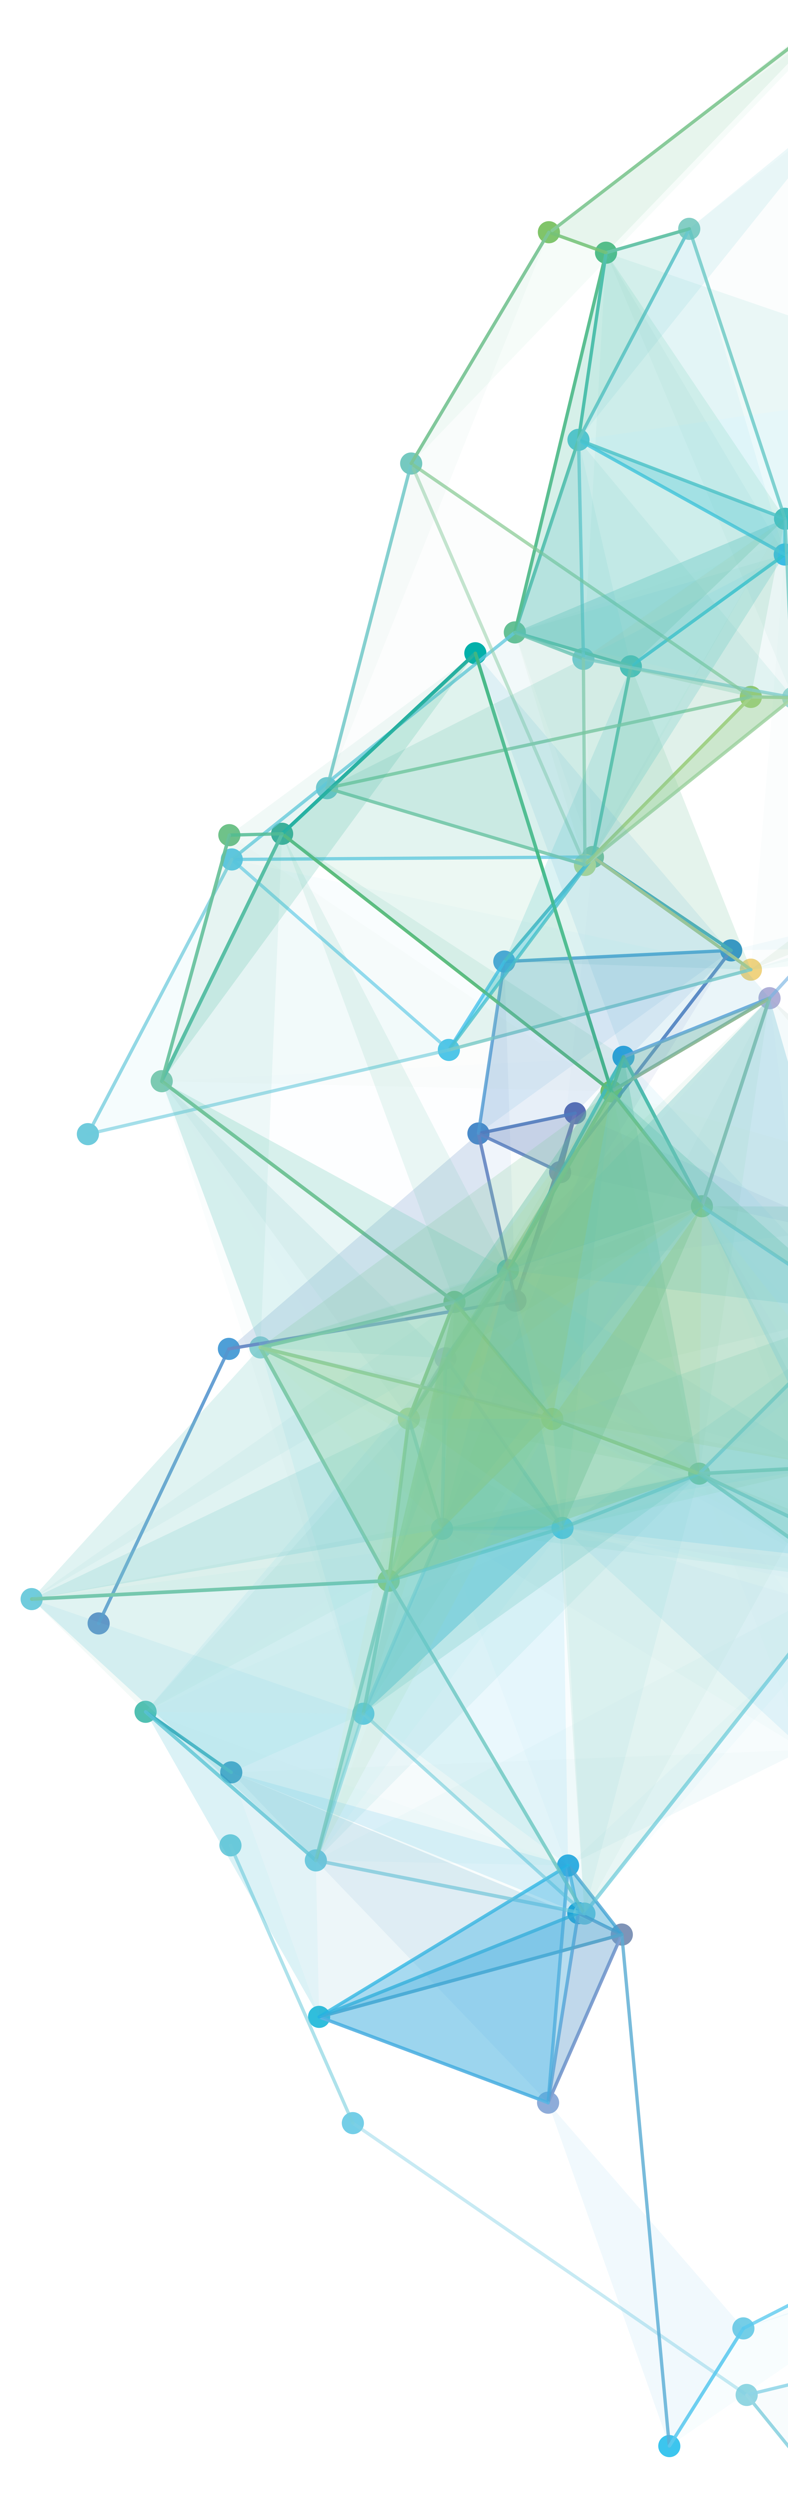 <?xml version="1.0" encoding="UTF-8"?>
<svg xmlns="http://www.w3.org/2000/svg" xmlns:xlink="http://www.w3.org/1999/xlink" viewBox="0 0 237.21 752.5">
  <defs>
    <style>
      .cls-1 {
        fill: rgba(188, 191, 157, .01);
      }

      .cls-1, .cls-2, .cls-3, .cls-4, .cls-5, .cls-6, .cls-7, .cls-8, .cls-9, .cls-10, .cls-11, .cls-12, .cls-13, .cls-14, .cls-15, .cls-16, .cls-17, .cls-18, .cls-19, .cls-20, .cls-21, .cls-22, .cls-23, .cls-24, .cls-25, .cls-26, .cls-27, .cls-28, .cls-29, .cls-30, .cls-31, .cls-32, .cls-33, .cls-34, .cls-35, .cls-36, .cls-37, .cls-38, .cls-39, .cls-40, .cls-41, .cls-42, .cls-43, .cls-44, .cls-45, .cls-46, .cls-47, .cls-48, .cls-49, .cls-50, .cls-51, .cls-52, .cls-53, .cls-54, .cls-55, .cls-56, .cls-57, .cls-58, .cls-59, .cls-60, .cls-61, .cls-62, .cls-63, .cls-64, .cls-65, .cls-66, .cls-67, .cls-68, .cls-69, .cls-70, .cls-71, .cls-72, .cls-73, .cls-74, .cls-75, .cls-76, .cls-77, .cls-78, .cls-79, .cls-80, .cls-81, .cls-82, .cls-83, .cls-84, .cls-85, .cls-86, .cls-87, .cls-88, .cls-89, .cls-90, .cls-91, .cls-92, .cls-93, .cls-94, .cls-95, .cls-96, .cls-97, .cls-98, .cls-99, .cls-100, .cls-101, .cls-102, .cls-103, .cls-104, .cls-105, .cls-106, .cls-107, .cls-108, .cls-109, .cls-110, .cls-111, .cls-112, .cls-113, .cls-114, .cls-115, .cls-116, .cls-117, .cls-118, .cls-119, .cls-120, .cls-121, .cls-122, .cls-123, .cls-124, .cls-125, .cls-126, .cls-127, .cls-128, .cls-129, .cls-130, .cls-131, .cls-132, .cls-133, .cls-134, .cls-135, .cls-136, .cls-137, .cls-138, .cls-139, .cls-140, .cls-141, .cls-142, .cls-143, .cls-144, .cls-145, .cls-146, .cls-147, .cls-148, .cls-149, .cls-150, .cls-151, .cls-152, .cls-153, .cls-154, .cls-155, .cls-156, .cls-157, .cls-158, .cls-159, .cls-160, .cls-161, .cls-162, .cls-163, .cls-164, .cls-165, .cls-166, .cls-167, .cls-168, .cls-169, .cls-170, .cls-171, .cls-172, .cls-173, .cls-174, .cls-175, .cls-176, .cls-177, .cls-178, .cls-179, .cls-180, .cls-181, .cls-182, .cls-183, .cls-184, .cls-185, .cls-186, .cls-187, .cls-188, .cls-189, .cls-190, .cls-191, .cls-192, .cls-193, .cls-194, .cls-195, .cls-196, .cls-197, .cls-198, .cls-199, .cls-200, .cls-201, .cls-202, .cls-203, .cls-204, .cls-205, .cls-206, .cls-207, .cls-208, .cls-209, .cls-210, .cls-211, .cls-212, .cls-213, .cls-214, .cls-215, .cls-216, .cls-217, .cls-218, .cls-219, .cls-220, .cls-221, .cls-222, .cls-223, .cls-224, .cls-225, .cls-226, .cls-227, .cls-228, .cls-229, .cls-230, .cls-231, .cls-232, .cls-233, .cls-234, .cls-235, .cls-236, .cls-237, .cls-238, .cls-239, .cls-240, .cls-241, .cls-242, .cls-243, .cls-244, .cls-245, .cls-246, .cls-247, .cls-248, .cls-249, .cls-250, .cls-251, .cls-252, .cls-253, .cls-254, .cls-255, .cls-256, .cls-257, .cls-258, .cls-259, .cls-260, .cls-261, .cls-262, .cls-263, .cls-264, .cls-265, .cls-266, .cls-267, .cls-268, .cls-269, .cls-270, .cls-271, .cls-272, .cls-273, .cls-274, .cls-275, .cls-276, .cls-277, .cls-278, .cls-279, .cls-280, .cls-281, .cls-282, .cls-283, .cls-284, .cls-285, .cls-286, .cls-287, .cls-288, .cls-289, .cls-290, .cls-291, .cls-292, .cls-293, .cls-294, .cls-295, .cls-296, .cls-297, .cls-298, .cls-299, .cls-300, .cls-301, .cls-302, .cls-303, .cls-304, .cls-305, .cls-306, .cls-307, .cls-308, .cls-309, .cls-310, .cls-311, .cls-312, .cls-313, .cls-314, .cls-315, .cls-316, .cls-317, .cls-318, .cls-319, .cls-320, .cls-321, .cls-322, .cls-323, .cls-324, .cls-325, .cls-326, .cls-327, .cls-328, .cls-329, .cls-330, .cls-331, .cls-332, .cls-333, .cls-334, .cls-335, .cls-336, .cls-337, .cls-338, .cls-339, .cls-340, .cls-341, .cls-342, .cls-343, .cls-344, .cls-345, .cls-346, .cls-347, .cls-348, .cls-349, .cls-350, .cls-351, .cls-352, .cls-353, .cls-354, .cls-355, .cls-356, .cls-357, .cls-358, .cls-359, .cls-360, .cls-361, .cls-362, .cls-363, .cls-364, .cls-365, .cls-366, .cls-367, .cls-368, .cls-369, .cls-370, .cls-371, .cls-372, .cls-373, .cls-374, .cls-375, .cls-376, .cls-377, .cls-378, .cls-379, .cls-380, .cls-381, .cls-382, .cls-383, .cls-384, .cls-385, .cls-386, .cls-387, .cls-388, .cls-389, .cls-390, .cls-391, .cls-392, .cls-393, .cls-394, .cls-395, .cls-396, .cls-397, .cls-398, .cls-399, .cls-400, .cls-401, .cls-402, .cls-403, .cls-404, .cls-405, .cls-406, .cls-407, .cls-408, .cls-409, .cls-410, .cls-411, .cls-412, .cls-413, .cls-414, .cls-415, .cls-416, .cls-417, .cls-418, .cls-419, .cls-420 {
        mix-blend-mode: screen;
      }

      .cls-2 {
        fill: rgba(108, 158, 204, .1);
      }

      .cls-3 {
        fill: rgba(94, 199, 241, 0);
      }

      .cls-421 {
        fill: none;
      }

      .cls-4 {
        fill: rgba(123, 202, 185, .12);
      }

      .cls-5 {
        fill: rgba(100, 198, 198, .03);
      }

      .cls-6 {
        fill: #50bfa8;
      }

      .cls-7 {
        fill: rgba(83, 189, 148, .16);
      }

      .cls-8 {
        fill: rgba(118, 196, 142, 1);
      }

      .cls-9 {
        fill: rgba(88, 191, 155, .15);
      }

      .cls-10 {
        fill: rgba(95, 191, 144, .95);
      }

      .cls-11 {
        fill: rgba(151, 203, 103, .96);
      }

      .cls-12 {
        fill: rgba(69, 161, 210, .77);
      }

      .cls-13 {
        fill: #7cc154;
      }

      .cls-14 {
        fill: #278bcb;
      }

      .cls-15 {
        fill: rgba(109, 199, 192, .09);
      }

      .cls-16 {
        fill: rgba(145, 216, 247, .13);
      }

      .cls-17 {
        fill: rgba(94, 197, 196, .18);
      }

      .cls-18 {
        fill: rgba(110, 198, 175, .18);
      }

      .cls-19 {
        fill: rgba(45, 191, 208, .18);
      }

      .cls-20 {
        fill: rgba(126, 205, 203, .08);
      }

      .cls-21 {
        fill: rgba(62, 191, 239, .76);
      }

      .cls-22 {
        fill: #7275b6;
      }

      .cls-23 {
        fill: rgba(79, 200, 244, .04);
      }

      .cls-24 {
        fill: #88cba2;
      }

      .cls-25 {
        fill: rgba(140, 199, 95, .18);
      }

      .cls-26 {
        fill: rgba(141, 195, 189, .11);
      }

      .cls-27 {
        fill: rgba(108, 198, 182, .1);
      }

      .cls-28 {
        fill: rgba(151, 215, 227, 1);
      }

      .cls-29 {
        fill: rgba(60, 179, 198, .13);
      }

      .cls-30 {
        fill: rgba(16, 149, 123, .96);
      }

      .cls-31 {
        fill: rgba(95, 140, 200, .08);
      }

      .cls-32 {
        fill: #9fd4b0;
      }

      .cls-33 {
        fill: rgba(101, 130, 193, .89);
      }

      .cls-34 {
        fill: rgba(92, 138, 199, .11);
      }

      .cls-35 {
        fill: #5bc0a4;
      }

      .cls-36 {
        fill: #5c8bc8;
      }

      .cls-37 {
        fill: #71ccdc;
      }

      .cls-38 {
        fill: rgba(71, 195, 213, .13);
      }

      .cls-39 {
        fill: #51c0b2;
      }

      .cls-40 {
        fill: rgba(84, 170, 222, .77);
      }

      .cls-41 {
        fill: rgba(78, 194, 195, .06);
      }

      .cls-42 {
        fill: rgba(118, 197, 154, .18);
      }

      .cls-43 {
        fill: rgba(85, 198, 217, .07);
      }

      .cls-44 {
        fill: #3cc5ee;
      }

      .cls-45 {
        fill: rgba(81, 195, 206, .18);
      }

      .cls-46 {
        fill: #90ca7c;
      }

      .cls-47 {
        fill: rgba(26, 192, 226, .02);
      }

      .cls-48 {
        fill: rgba(84, 149, 207, .88);
      }

      .cls-49 {
        fill: #4e9fd7;
      }

      .cls-50 {
        fill: #93bc9a;
      }

      .cls-51 {
        fill: rgba(103, 195, 170, .8);
      }

      .cls-52 {
        fill: rgba(98, 202, 239, .1);
      }

      .cls-53 {
        fill: rgba(135, 198, 107, .18);
      }

      .cls-54 {
        fill: rgba(123, 197, 138, .15);
      }

      .cls-55 {
        fill: #bcda8b;
      }

      .cls-56 {
        fill: rgba(104, 128, 191, .09);
      }

      .cls-57 {
        fill: rgba(141, 206, 175, .08);
      }

      .cls-58 {
        fill: #65c195;
      }

      .cls-59 {
        fill: rgba(75, 184, 202, .92);
      }

      .cls-60 {
        fill: #5cc2b4;
      }

      .cls-61 {
        fill: rgba(127, 201, 165, .07);
      }

      .cls-62 {
        fill: #afafd7;
      }

      .cls-63 {
        fill: rgba(124, 198, 150, .95);
      }

      .cls-64 {
        fill: rgba(115, 204, 220, .67);
      }

      .cls-65 {
        fill: rgba(51, 197, 243, .08);
      }

      .cls-66 {
        fill: rgba(97, 199, 214, .78);
      }

      .cls-67 {
        fill: rgba(99, 198, 199, .03);
      }

      .cls-68 {
        fill: rgba(120, 206, 221, .6);
      }

      .cls-69 {
        fill: rgba(103, 203, 228, .05);
      }

      .cls-70 {
        fill: rgba(107, 196, 170, .08);
      }

      .cls-71 {
        fill: #6cbf70;
      }

      .cls-72 {
        fill: rgba(68, 177, 229, .16);
      }

      .cls-73 {
        fill: rgba(63, 182, 135, .1);
      }

      .cls-74 {
        fill: rgba(80, 199, 233, .08);
      }

      .cls-75 {
        fill: rgba(126, 205, 202, .84);
      }

      .cls-76 {
        fill: rgba(111, 193, 236, .69);
      }

      .cls-77 {
        fill: rgba(62, 186, 196, .14);
      }

      .cls-78 {
        fill: #4a8ac9;
      }

      .cls-79 {
        fill: #84cec5;
      }

      .cls-80 {
        fill: rgba(88, 194, 185, .02);
      }

      .cls-81 {
        fill: rgba(111, 203, 220, .74);
      }

      .cls-82 {
        fill: rgba(71, 173, 221, .18);
      }

      .cls-83 {
        fill: #9ad099;
      }

      .cls-84 {
        fill: rgba(102, 200, 210, .17);
      }

      .cls-85 {
        fill: rgba(103, 201, 214, .09);
      }

      .cls-86 {
        fill: rgba(86, 194, 185, .15);
      }

      .cls-87 {
        fill: rgba(121, 203, 197, .14);
      }

      .cls-88 {
        fill: rgba(117, 198, 160, .1);
      }

      .cls-89 {
        fill: rgba(107, 200, 199, .18);
      }

      .cls-90 {
        fill: #92d6e2;
      }

      .cls-91 {
        fill: rgba(46, 193, 218, .1);
      }

      .cls-92 {
        fill: rgba(92, 122, 187, .18);
      }

      .cls-93 {
        fill: #77c7a8;
      }

      .cls-94 {
        fill: #39c5f3;
      }

      .cls-95 {
        fill: rgba(142, 212, 224, .09);
      }

      .cls-96 {
        fill: rgba(98, 200, 214, 0);
      }

      .cls-97 {
        fill: rgba(121, 195, 236, .95);
      }

      .cls-98 {
        fill: rgba(155, 206, 134, .16);
      }

      .cls-99 {
        fill: #6b74b6;
      }

      .cls-100 {
        fill: rgba(107, 202, 220, .18);
      }

      .cls-101 {
        fill: rgba(97, 197, 195, .03);
      }

      .cls-102 {
        fill: #4ebfae;
      }

      .cls-103 {
        fill: #aed9b0;
      }

      .cls-104 {
        fill: #30bedc;
      }

      .cls-105 {
        fill: #807ebb;
      }

      .cls-106 {
        fill: #1fafa1;
      }

      .cls-107 {
        fill: rgba(104, 197, 179, 0);
      }

      .cls-108 {
        fill: #53c5d6;
      }

      .cls-109 {
        fill: rgba(125, 197, 129, .18);
      }

      .cls-110 {
        fill: #c5da52;
      }

      .cls-111 {
        fill: #83a0d0;
      }

      .cls-112 {
        fill: rgba(130, 200, 142, .68);
      }

      .cls-113 {
        fill: rgba(126, 192, 120, .07);
      }

      .cls-114 {
        fill: rgba(131, 207, 211, .12);
      }

      .cls-115 {
        fill: rgba(88, 194, 180, .1);
      }

      .cls-116 {
        fill: rgba(85, 196, 203, .13);
      }

      .cls-117 {
        fill: rgba(93, 147, 205, 0);
      }

      .cls-118 {
        fill: rgba(115, 202, 203, .15);
      }

      .cls-119 {
        fill: rgba(118, 203, 203, .08);
      }

      .cls-120 {
        fill: rgba(111, 203, 220, .58);
      }

      .cls-121 {
        fill: rgba(132, 204, 174, .96);
      }

      .cls-122 {
        fill: rgba(90, 187, 118, .95);
      }

      .cls-123 {
        fill: rgba(137, 206, 189, .08);
      }

      .cls-124 {
        fill: rgba(144, 212, 215, .06);
      }

      .cls-125 {
        fill: rgba(65, 184, 128, .96);
      }

      .cls-126 {
        fill: rgba(109, 179, 177, .18);
      }

      .cls-127 {
        fill: rgba(88, 194, 185, .05);
      }

      .cls-128 {
        fill: rgba(58, 196, 231, .82);
      }

      .cls-129 {
        fill: rgba(129, 203, 175, .18);
      }

      .cls-130 {
        fill: rgba(91, 175, 199, .09);
      }

      .cls-131 {
        fill: rgba(84, 197, 214, .07);
      }

      .cls-132 {
        fill: rgba(92, 195, 234, .04);
      }

      .cls-133 {
        fill: #4aa5dc;
      }

      .cls-134 {
        fill: rgba(69, 178, 151, .11);
      }

      .cls-135 {
        fill: rgba(83, 165, 219, .8);
      }

      .cls-136 {
        fill: rgba(114, 198, 170, .13);
      }

      .cls-137 {
        fill: rgba(85, 199, 230, .72);
      }

      .cls-138 {
        fill: rgba(108, 184, 158, .02);
      }

      .cls-139 {
        fill: rgba(53, 161, 213, .18);
      }

      .cls-140 {
        fill: rgba(115, 204, 236, .01);
      }

      .cls-141 {
        fill: rgba(102, 204, 237, .16);
      }

      .cls-142 {
        fill: rgba(91, 191, 236, .03);
      }

      .cls-143 {
        fill: rgba(89, 196, 197, .18);
      }

      .cls-144 {
        fill: rgba(135, 204, 173, .18);
      }

      .cls-145 {
        fill: rgba(99, 200, 212, .79);
      }

      .cls-146 {
        fill: rgba(101, 195, 166, .96);
      }

      .cls-147 {
        fill: #3998c2;
      }

      .cls-148 {
        fill: rgba(98, 197, 192, .74);
      }

      .cls-149 {
        fill: rgba(91, 195, 191, .02);
      }

      .cls-150 {
        fill: rgba(96, 199, 215, .87);
      }

      .cls-151 {
        fill: #beccc8;
      }

      .cls-152 {
        fill: rgba(150, 208, 164, .08);
      }

      .cls-153 {
        fill: rgba(123, 199, 152, .83);
      }

      .cls-154 {
        fill: rgba(52, 195, 229, .18);
      }

      .cls-155 {
        fill: #c0b9dc;
      }

      .cls-156 {
        fill: rgba(69, 196, 224, .04);
      }

      .cls-157 {
        fill: rgba(100, 199, 208, .11);
      }

      .cls-158 {
        fill: rgba(114, 198, 168, .13);
      }

      .cls-159 {
        fill: rgba(73, 199, 238, .03);
      }

      .cls-422 {
        isolation: isolate;
      }

      .cls-160 {
        fill: #8eacd9;
      }

      .cls-161 {
        fill: rgba(121, 201, 179, .78);
      }

      .cls-162 {
        fill: rgba(149, 208, 171, .09);
      }

      .cls-163 {
        fill: rgba(178, 170, 140, .08);
      }

      .cls-164 {
        fill: rgba(115, 195, 143, .17);
      }

      .cls-165 {
        fill: rgba(89, 200, 232, .49);
      }

      .cls-166 {
        fill: rgba(107, 202, 215, .14);
      }

      .cls-167 {
        fill: rgba(118, 201, 189, .09);
      }

      .cls-168 {
        fill: rgba(120, 194, 221, .18);
      }

      .cls-169 {
        fill: rgba(57, 130, 196, 0);
      }

      .cls-170 {
        fill: rgba(106, 194, 155, .93);
      }

      .cls-171 {
        fill: rgba(120, 180, 226, .65);
      }

      .cls-172 {
        fill: rgba(126, 203, 182, .13);
      }

      .cls-173 {
        fill: rgba(118, 198, 166, .18);
      }

      .cls-174 {
        fill: rgba(56, 153, 212, .87);
      }

      .cls-175 {
        fill: #2eabe2;
      }

      .cls-176 {
        fill: rgba(91, 192, 157, .95);
      }

      .cls-177 {
        fill: rgba(145, 206, 165, .53);
      }

      .cls-178 {
        fill: rgba(79, 194, 197, .09);
      }

      .cls-179 {
        fill: rgba(86, 202, 244, .18);
      }

      .cls-180 {
        fill: #6cc080;
      }

      .cls-181 {
        fill: rgba(134, 202, 151, .96);
      }

      .cls-182 {
        fill: rgba(97, 200, 221, .83);
      }

      .cls-183 {
        fill: rgba(84, 155, 205, .02);
      }

      .cls-184 {
        fill: rgba(167, 206, 193, .12);
      }

      .cls-185 {
        fill: rgba(76, 199, 237, .45);
      }

      .cls-186 {
        fill: rgba(154, 198, 160, .13);
      }

      .cls-187 {
        fill: rgba(32, 175, 218, .77);
      }

      .cls-188 {
        fill: rgba(113, 201, 201, .85);
      }

      .cls-189 {
        fill: rgba(102, 194, 162, .16);
      }

      .cls-190 {
        fill: #14a1d7;
      }

      .cls-191 {
        fill: rgba(78, 194, 194, .13);
      }

      .cls-192 {
        fill: #38ae97;
      }

      .cls-193 {
        fill: rgba(106, 203, 224, .07);
      }

      .cls-194 {
        fill: rgba(85, 129, 194, .93);
      }

      .cls-195 {
        fill: rgba(24, 193, 235, .07);
      }

      .cls-196 {
        fill: #74c064;
      }

      .cls-197 {
        fill: rgba(73, 188, 236, .08);
      }

      .cls-198 {
        fill: rgba(112, 201, 196, .12);
      }

      .cls-199 {
        fill: rgba(95, 198, 206, 0);
      }

      .cls-200 {
        fill: rgba(111, 202, 209, .18);
      }

      .cls-423 {
        clip-path: url(#clippath-1);
      }

      .cls-201 {
        fill: rgba(80, 193, 184, .65);
      }

      .cls-202 {
        fill: rgba(119, 187, 201, .08);
      }

      .cls-203 {
        fill: #26a3dd;
      }

      .cls-204 {
        fill: rgba(106, 197, 181, .79);
      }

      .cls-205 {
        fill: rgba(47, 192, 213, .08);
      }

      .cls-206 {
        fill: rgba(105, 203, 228, .51);
      }

      .cls-207 {
        fill: rgba(142, 209, 194, .08);
      }

      .cls-208 {
        fill: rgba(94, 194, 175, .69);
      }

      .cls-209 {
        fill: rgba(128, 206, 210, .79);
      }

      .cls-210 {
        fill: rgba(135, 207, 198, .12);
      }

      .cls-211 {
        fill: rgba(140, 202, 136, .17);
      }

      .cls-212 {
        fill: rgba(109, 193, 133, .02);
      }

      .cls-213 {
        fill: rgba(116, 205, 225, .04);
      }

      .cls-214 {
        fill: rgba(138, 205, 174, .79);
      }

      .cls-215 {
        fill: #71cbd3;
      }

      .cls-216 {
        fill: rgba(79, 189, 156, .11);
      }

      .cls-217 {
        fill: rgba(93, 181, 227, .96);
      }

      .cls-218 {
        fill: rgba(114, 191, 234, .12);
      }

      .cls-219 {
        fill: rgba(76, 195, 210, .84);
      }

      .cls-220 {
        fill: rgba(117, 197, 156, .05);
      }

      .cls-221 {
        fill: rgba(49, 193, 218, .62);
      }

      .cls-222 {
        fill: #8d80bb;
      }

      .cls-223 {
        fill: rgba(6, 191, 221, .46);
      }

      .cls-224 {
        fill: rgba(156, 197, 232, .03);
      }

      .cls-225 {
        fill: rgba(128, 204, 188, .09);
      }

      .cls-226 {
        fill: rgba(104, 201, 216, .18);
      }

      .cls-227 {
        fill: #7ec8a3;
      }

      .cls-228 {
        fill: rgba(142, 213, 232, .84);
      }

      .cls-229 {
        fill: rgba(87, 189, 141, .97);
      }

      .cls-230 {
        fill: #73ccdc;
      }

      .cls-231 {
        fill: rgba(118, 197, 188, .18);
      }

      .cls-232 {
        fill: rgba(119, 197, 149, .18);
      }

      .cls-233 {
        fill: rgba(131, 199, 155, .16);
      }

      .cls-234 {
        fill: rgba(113, 202, 205, .12);
      }

      .cls-235 {
        fill: rgba(136, 204, 164, .18);
      }

      .cls-236 {
        fill: rgba(82, 189, 146, .84);
      }

      .cls-237 {
        fill: rgba(89, 200, 232, .07);
      }

      .cls-238 {
        fill: rgba(132, 210, 229, .45);
      }

      .cls-239 {
        fill: rgba(126, 201, 165, .16);
      }

      .cls-240 {
        fill: #f0d380;
      }

      .cls-241 {
        fill: rgba(175, 212, 128, .07);
      }

      .cls-242 {
        fill: rgba(84, 190, 153, .11);
      }

      .cls-243 {
        fill: rgba(116, 205, 221, 0);
      }

      .cls-244 {
        fill: rgba(115, 198, 166, .16);
      }

      .cls-245 {
        fill: rgba(87, 200, 232, .63);
      }

      .cls-246 {
        fill: rgba(165, 211, 148, .18);
      }

      .cls-247 {
        fill: #a5d394;
      }

      .cls-248 {
        fill: rgba(138, 203, 151, .18);
      }

      .cls-249 {
        fill: rgba(89, 201, 239, .77);
      }

      .cls-250 {
        fill: rgba(98, 202, 231, .09);
      }

      .cls-251 {
        fill: rgba(0, 163, 213, .04);
      }

      .cls-252 {
        fill: rgba(121, 199, 165, .02);
      }

      .cls-253 {
        fill: rgba(122, 202, 191, .76);
      }

      .cls-254 {
        fill: rgba(96, 169, 167, .92);
      }

      .cls-255 {
        fill: rgba(107, 203, 225, .15);
      }

      .cls-256 {
        fill: rgba(98, 195, 175, .03);
      }

      .cls-257 {
        fill: rgba(76, 163, 198, .1);
      }

      .cls-258 {
        fill: rgba(40, 187, 230, .07);
      }

      .cls-259 {
        fill: rgba(96, 160, 210, .18);
      }

      .cls-260 {
        fill: rgba(92, 197, 200, .12);
      }

      .cls-261 {
        fill: rgba(151, 205, 208, .1);
      }

      .cls-262 {
        fill: #b1ca8b;
      }

      .cls-263 {
        fill: #53bfa6;
      }

      .cls-264 {
        fill: #9ecf7c;
      }

      .cls-265 {
        fill: rgba(144, 201, 101, .18);
      }

      .cls-266 {
        fill: rgba(115, 107, 176, .12);
      }

      .cls-267 {
        fill: rgba(122, 202, 185, .15);
      }

      .cls-268 {
        fill: rgba(124, 200, 167, .95);
      }

      .cls-269 {
        fill: rgba(43, 158, 212, .04);
      }

      .cls-270 {
        fill: rgba(113, 204, 220, .74);
      }

      .cls-271 {
        fill: rgba(104, 204, 234, .04);
      }

      .cls-272 {
        fill: rgba(118, 194, 117, .16);
      }

      .cls-273 {
        fill: rgba(120, 198, 157, .09);
      }

      .cls-274 {
        fill: rgba(77, 194, 202, .8);
      }

      .cls-275 {
        fill: rgba(87, 192, 166, .16);
      }

      .cls-276 {
        fill: #6fc289;
      }

      .cls-277 {
        fill: rgba(141, 204, 204, .18);
      }

      .cls-278 {
        fill: rgba(75, 181, 152, .92);
      }

      .cls-279 {
        fill: rgba(128, 200, 148, .18);
      }

      .cls-280 {
        fill: rgba(32, 176, 214, .14);
      }

      .cls-281 {
        fill: #7f94b7;
      }

      .cls-282 {
        fill: rgba(91, 198, 210, .05);
      }

      .cls-283 {
        fill: #74cee7;
      }

      .cls-284 {
        fill: rgba(132, 200, 161, .12);
      }

      .cls-285 {
        fill: rgba(105, 197, 178, .06);
      }

      .cls-286 {
        fill: rgba(87, 168, 201, .96);
      }

      .cls-287 {
        fill: rgba(84, 191, 158, .1);
      }

      .cls-288 {
        fill: rgba(106, 139, 198, .96);
      }

      .cls-289 {
        fill: rgba(56, 190, 191, .44);
      }

      .cls-290 {
        fill: rgba(74, 155, 200, .8);
      }

      .cls-291 {
        fill: rgba(94, 195, 181, .18);
      }

      .cls-292 {
        fill: rgba(75, 145, 205, .12);
      }

      .cls-293 {
        fill: #5ac8e7;
      }

      .cls-294 {
        fill: rgba(62, 187, 166, .13);
      }

      .cls-295 {
        fill: rgba(99, 191, 133, .18);
      }

      .cls-296 {
        fill: #6dbf70;
      }

      .cls-297 {
        fill: rgba(57, 168, 184, .93);
      }

      .cls-298 {
        fill: rgba(119, 197, 143, .12);
      }

      .cls-299 {
        fill: rgba(108, 203, 221, .61);
      }

      .cls-300 {
        fill: rgba(101, 195, 168, 0);
      }

      .cls-301 {
        fill: rgba(80, 199, 235, .18);
      }

      .cls-302 {
        fill: rgba(194, 214, 159, .18);
      }

      .cls-303 {
        fill: rgba(107, 200, 202, .04);
      }

      .cls-304 {
        fill: rgba(55, 190, 194, .16);
      }

      .cls-305 {
        fill: rgba(60, 171, 214, .16);
      }

      .cls-306 {
        fill: rgba(116, 202, 197, .8);
      }

      .cls-307 {
        fill: rgba(118, 202, 241, .76);
      }

      .cls-308 {
        fill: rgba(106, 169, 220, .92);
      }

      .cls-309 {
        fill: #70ccdd;
      }

      .cls-310 {
        fill: #88bda8;
      }

      .cls-311 {
        fill: #87c66d;
      }

      .cls-312 {
        fill: rgba(138, 196, 154, .16);
      }

      .cls-313 {
        fill: rgba(96, 130, 193, .89);
      }

      .cls-314 {
        fill: rgba(74, 168, 167, .08);
      }

      .cls-315 {
        fill: #5a6cb2;
      }

      .cls-316 {
        fill: rgba(67, 190, 180, .09);
      }

      .cls-317 {
        fill: rgba(61, 189, 181, .18);
      }

      .cls-318 {
        fill: rgba(96, 201, 224, .76);
      }

      .cls-319 {
        fill: rgba(105, 197, 177, .76);
      }

      .cls-320 {
        fill: rgba(32, 182, 229, .74);
      }

      .cls-321 {
        fill: rgba(152, 208, 223, .04);
      }

      .cls-322 {
        fill: #bdda87;
      }

      .cls-323 {
        fill: rgba(147, 214, 229, .06);
      }

      .cls-324 {
        fill: #98ca58;
      }

      .cls-325 {
        fill: rgba(83, 186, 183, .07);
      }

      .cls-326 {
        fill: rgba(65, 184, 166, .92);
      }

      .cls-327 {
        fill: rgba(158, 204, 148, .02);
      }

      .cls-328 {
        fill: rgba(130, 203, 172, .18);
      }

      .cls-329 {
        fill: rgba(92, 197, 203, .16);
      }

      .cls-330 {
        fill: rgba(55, 189, 184, .16);
      }

      .cls-331 {
        fill: #a8d173;
      }

      .cls-332 {
        fill: rgba(31, 162, 216, .14);
      }

      .cls-333 {
        fill: rgba(92, 202, 239, .89);
      }

      .cls-334 {
        fill: rgba(97, 194, 166, .01);
      }

      .cls-335 {
        fill: rgba(156, 209, 156, .12);
      }

      .cls-336 {
        fill: rgba(105, 192, 189, .07);
      }

      .cls-337 {
        fill: #42aebb;
      }

      .cls-338 {
        fill: rgba(113, 205, 226, .11);
      }

      .cls-339 {
        fill: rgba(36, 185, 217, .86);
      }

      .cls-340 {
        fill: rgba(105, 194, 182, .18);
      }

      .cls-341 {
        fill: rgba(143, 205, 155, .18);
      }

      .cls-342 {
        fill: rgba(144, 201, 106, .18);
      }

      .cls-343 {
        fill: rgba(98, 197, 191, .18);
      }

      .cls-344 {
        fill: #4fc7eb;
      }

      .cls-345 {
        fill: rgba(70, 171, 206, .11);
      }

      .cls-346 {
        fill: rgba(94, 203, 244, .18);
      }

      .cls-347 {
        fill: #60c9e5;
      }

      .cls-348 {
        fill: rgba(110, 200, 198, .18);
      }

      .cls-349 {
        fill: rgba(63, 190, 185, .13);
      }

      .cls-350 {
        fill: rgba(74, 126, 191, .12);
      }

      .cls-351 {
        fill: rgba(117, 201, 189, .13);
      }

      .cls-352 {
        fill: rgba(102, 201, 216, .11);
      }

      .cls-353 {
        fill: #73cde1;
      }

      .cls-354 {
        fill: rgba(63, 194, 216, .18);
      }

      .cls-355 {
        fill: rgba(122, 203, 199, .14);
      }

      .cls-356 {
        fill: #49c0bf;
      }

      .cls-357 {
        fill: rgba(138, 199, 111, .17);
      }

      .cls-358 {
        fill: rgba(78, 152, 210, .8);
      }

      .cls-359 {
        fill: #73c197;
      }

      .cls-360 {
        fill: rgba(105, 198, 185, .1);
      }

      .cls-361 {
        fill: rgba(71, 197, 231, .14);
      }

      .cls-362 {
        fill: #80c469;
      }

      .cls-363 {
        fill: rgba(106, 195, 161, .09);
      }

      .cls-364 {
        fill: rgba(103, 197, 240, .09);
      }

      .cls-365 {
        fill: #97cb62;
      }

      .cls-366 {
        fill: rgba(115, 203, 207, .11);
      }

      .cls-367 {
        fill: rgba(92, 200, 222, .11);
      }

      .cls-368 {
        fill: rgba(127, 201, 164, .18);
      }

      .cls-369 {
        fill: #75c9c0;
      }

      .cls-370 {
        fill: rgba(78, 192, 180, .09);
      }

      .cls-371 {
        fill: rgba(103, 196, 174, .73);
      }

      .cls-372 {
        fill: rgba(77, 191, 174, .15);
      }

      .cls-373 {
        fill: #00b0aa;
      }

      .cls-374 {
        fill: #867fbb;
      }

      .cls-375 {
        fill: rgba(91, 197, 201, .06);
      }

      .cls-376 {
        fill: rgba(27, 191, 218, .82);
      }

      .cls-377 {
        fill: #48c2ca;
      }

      .cls-378 {
        fill: rgba(98, 193, 155, .18);
      }

      .cls-379 {
        fill: rgba(114, 198, 173, .96);
      }

      .cls-380 {
        fill: rgba(89, 197, 205, .16);
      }

      .cls-381 {
        fill: #8cd2d4;
      }

      .cls-382 {
        fill: #4dbb86;
      }

      .cls-383 {
        fill: rgba(124, 203, 192, .85);
      }

      .cls-384 {
        fill: #6fcbdc;
      }

      .cls-385 {
        fill: rgba(161, 207, 110, .18);
      }

      .cls-386 {
        fill: rgba(80, 196, 212, .04);
      }

      .cls-387 {
        fill: #2fbbed;
      }

      .cls-388 {
        fill: rgba(88, 198, 216, .07);
      }

      .cls-389 {
        fill: rgba(116, 193, 115, .87);
      }

      .cls-390 {
        fill: rgba(132, 204, 180, .1);
      }

      .cls-391 {
        fill: rgba(28, 166, 223, .58);
      }

      .cls-392 {
        fill: rgba(165, 212, 196, .04);
      }

      .cls-393 {
        fill: rgba(143, 208, 186, .15);
      }

      .cls-394 {
        fill: rgba(46, 193, 222, .1);
      }

      .cls-395 {
        fill: rgba(107, 196, 171, .18);
      }

      .cls-396 {
        fill: rgba(119, 119, 183, .18);
      }

      .cls-397 {
        fill: rgba(83, 190, 160, .04);
      }

      .cls-398 {
        fill: #7dc9af;
      }

      .cls-399 {
        fill: rgba(169, 206, 141, .13);
      }

      .cls-400 {
        fill: rgba(15, 179, 200, .03);
      }

      .cls-401 {
        fill: #9fd8d5;
      }

      .cls-402 {
        fill: rgba(110, 196, 163, .15);
      }

      .cls-424 {
        clip-path: url(#clippath);
      }

      .cls-403 {
        fill: rgba(117, 199, 170, .04);
      }

      .cls-404 {
        fill: rgba(56, 189, 204, .02);
      }

      .cls-405 {
        fill: rgba(71, 173, 184, .02);
      }

      .cls-406 {
        fill: rgba(91, 172, 211, .82);
      }

      .cls-407 {
        fill: rgba(79, 121, 188, .89);
      }

      .cls-408 {
        fill: rgba(72, 198, 234, .18);
      }

      .cls-409 {
        fill: rgba(114, 204, 220, .04);
      }

      .cls-410 {
        fill: #57c8e8;
      }

      .cls-411 {
        fill: rgba(105, 190, 203, .15);
      }

      .cls-412 {
        fill: rgba(118, 200, 175, .14);
      }

      .cls-413 {
        fill: rgba(117, 201, 192, .96);
      }

      .cls-414 {
        fill: rgba(96, 197, 195, .13);
      }

      .cls-415 {
        fill: #75cee7;
      }

      .cls-416 {
        fill: rgba(108, 201, 206, .96);
      }

      .cls-417 {
        fill: rgba(93, 200, 224, .09);
      }

      .cls-418 {
        fill: #31bdba;
      }

      .cls-419 {
        fill: rgba(65, 195, 220, .01);
      }

      .cls-420 {
        fill: rgba(122, 198, 146, .18);
      }
    </style>
    <clipPath id="clippath">
      <rect class="cls-421" x="489.94" y="0" width="260.14" height="667.46" transform="translate(1240.03 667.46) rotate(180)"/>
    </clipPath>
    <clipPath id="clippath-1">
      <rect class="cls-421" x="-81.72" y="-14.89" width="318.93" height="767.38"/>
    </clipPath>
  </defs>
  <g class="cls-422">
    <g id="Layer_1">
      <g class="cls-424">
        <g>
          <path class="cls-30" d="M300.59,444.1c-.15.19-.44.23-.63.07l-62.91-50.31.38-.84,63.09,50.46c.19.15.22.44.07.63Z"/>
          <path class="cls-254" d="M265.09,422.18c-.17.15-.42.16-.59.01l-28.04-27.05.39-.87,28.27,27.27c.17.18.15.47-.03.63Z"/>
          <polygon class="cls-314" points="237.24 393.44 300.24 443.83 264.81 421.86 236.66 394.71 237.24 393.44"/>
          <polygon class="cls-314" points="237.24 393.44 300.24 443.83 264.81 421.86 236.66 394.71 237.24 393.44"/>
        </g>
      </g>
      <g class="cls-423">
        <g>
          <path class="cls-36" d="M32.18,490.9c-1.23,1.37-3.33,1.48-4.71.24-1.37-1.23-1.49-3.34-.27-4.7s3.33-1.48,4.71-.24c1.37,1.23,1.49,3.34.27,4.7Z"/>
          <path class="cls-315" d="M175.62,337.33c-1.23,1.37-3.33,1.48-4.71.24-1.37-1.23-1.49-3.34-.27-4.7s3.33-1.48,4.71-.24c1.37,1.23,1.49,3.34.27,4.7Z"/>
          <path class="cls-222" d="M157.65,393.75c-1.23,1.37-3.33,1.48-4.71.24s-1.49-3.34-.27-4.7c1.23-1.37,3.33-1.48,4.71-.24s1.49,3.34.27,4.7Z"/>
          <path class="cls-105" d="M171.11,355.06c-1.23,1.37-3.33,1.48-4.71.24s-1.49-3.34-.27-4.7c1.23-1.37,3.33-1.48,4.71-.24,1.37,1.23,1.49,3.34.27,4.7Z"/>
          <path class="cls-49" d="M71.4,408.26c-1.23,1.37-3.33,1.48-4.71.24s-1.49-3.34-.27-4.7c1.23-1.37,3.33-1.48,4.71-.24s1.49,3.34.27,4.7Z"/>
          <path class="cls-78" d="M146.51,343.43c-1.23,1.37-3.33,1.48-4.71.24-1.37-1.23-1.49-3.34-.27-4.7,1.23-1.37,3.33-1.48,4.71-.24s1.49,3.34.27,4.7Z"/>
          <path class="cls-283" d="M108.71,641.31c-1.23,1.37-3.33,1.48-4.71.24-1.37-1.23-1.49-3.34-.27-4.7,1.23-1.37,3.33-1.48,4.71-.24s1.49,3.34.27,4.7Z"/>
          <path class="cls-14" d="M222.58,288.31c-1.23,1.37-3.33,1.48-4.71.24-1.37-1.23-1.49-3.34-.27-4.7s3.33-1.48,4.71-.24,1.49,3.34.27,4.7Z"/>
          <path class="cls-90" d="M227.26,723.14c-1.23,1.37-3.33,1.48-4.71.24-1.37-1.23-1.49-3.34-.27-4.7,1.23-1.37,3.33-1.48,4.71-.24,1.37,1.23,1.49,3.34.27,4.7Z"/>
          <path class="cls-133" d="M154.31,291.67c-1.23,1.37-3.33,1.48-4.71.24s-1.49-3.34-.27-4.7,3.33-1.48,4.71-.24c1.37,1.23,1.49,3.34.27,4.7Z"/>
          <path class="cls-359" d="M180.98,260.19c-1.23,1.37-3.33,1.48-4.71.24-1.37-1.23-1.49-3.34-.27-4.7,1.23-1.37,3.33-1.48,4.71-.24,1.37,1.23,1.49,3.34.27,4.7Z"/>
          <path class="cls-230" d="M71.86,557.7c-1.23,1.37-3.33,1.48-4.71.24s-1.49-3.34-.27-4.7c1.23-1.37,3.33-1.48,4.71-.24,1.37,1.23,1.49,3.34.27,4.7Z"/>
          <path class="cls-344" d="M137.61,318.27c-1.23,1.37-3.33,1.48-4.71.24-1.37-1.23-1.49-3.34-.27-4.7,1.23-1.37,3.33-1.48,4.71-.24,1.37,1.23,1.49,3.34.27,4.7Z"/>
          <path class="cls-240" d="M228.53,294.1c-1.23,1.37-3.33,1.48-4.71.24s-1.49-3.34-.27-4.7c1.23-1.37,3.33-1.48,4.71-.24,1.37,1.23,1.49,3.34.27,4.7Z"/>
          <path class="cls-418" d="M192.39,202.8c-1.23,1.37-3.33,1.48-4.71.24-1.37-1.23-1.49-3.34-.27-4.7,1.23-1.37,3.33-1.48,4.71-.24s1.49,3.34.27,4.7Z"/>
          <path class="cls-387" d="M238.72,169.15c-1.23,1.37-3.33,1.48-4.71.24-1.37-1.23-1.49-3.34-.27-4.7,1.23-1.37,3.33-1.48,4.71-.24,1.37,1.23,1.49,3.34.27,4.7Z"/>
          <path class="cls-347" d="M72.26,260.93c-1.23,1.37-3.33,1.48-4.71.24-1.37-1.23-1.49-3.34-.27-4.7,1.23-1.37,3.33-1.48,4.71-.24,1.37,1.23,1.49,3.34.27,4.7Z"/>
          <path class="cls-356" d="M238.81,158.39c-1.23,1.37-3.33,1.48-4.71.24-1.37-1.23-1.49-3.34-.27-4.7,1.23-1.37,3.33-1.48,4.71-.24,1.37,1.23,1.49,3.34.27,4.7Z"/>
          <path class="cls-58" d="M157.47,192.59c-1.23,1.37-3.33,1.48-4.71.24-1.37-1.23-1.49-3.34-.27-4.7s3.33-1.48,4.71-.24c1.37,1.23,1.49,3.34.27,4.7Z"/>
          <path class="cls-108" d="M176.63,134.63c-1.23,1.37-3.33,1.48-4.71.24-1.37-1.23-1.49-3.34-.27-4.7,1.23-1.37,3.33-1.48,4.71-.24,1.37,1.23,1.49,3.34.27,4.7Z"/>
          <path class="cls-384" d="M28.95,343.62c-1.23,1.37-3.33,1.48-4.71.24s-1.49-3.34-.27-4.7c1.23-1.37,3.33-1.48,4.71-.24s1.49,3.34.27,4.7Z"/>
          <path class="cls-382" d="M184.92,78.3c-1.23,1.37-3.33,1.48-4.71.24-1.37-1.23-1.49-3.34-.27-4.7,1.23-1.37,3.33-1.48,4.71-.24,1.37,1.23,1.49,3.34.27,4.7Z"/>
          <path class="cls-215" d="M178.11,200.56c-1.23,1.37-3.33,1.48-4.71.24-1.37-1.23-1.49-3.34-.27-4.7,1.23-1.37,3.33-1.48,4.71-.24s1.49,3.34.27,4.7Z"/>
          <path class="cls-401" d="M241.24,212.24c-1.23,1.37-3.33,1.48-4.71.24s-1.49-3.34-.27-4.7c1.23-1.37,3.33-1.48,4.71-.24,1.37,1.23,1.49,3.34.27,4.7Z"/>
          <path class="cls-79" d="M209.97,71.11c-1.23,1.37-3.33,1.48-4.71.24-1.37-1.23-1.49-3.34-.27-4.7,1.23-1.37,3.33-1.48,4.71-.24s1.49,3.34.27,4.7Z"/>
          <path class="cls-55" d="M178.59,262.59c-1.23,1.37-3.33,1.48-4.71.24-1.37-1.23-1.49-3.34-.27-4.71,1.23-1.37,3.33-1.48,4.71-.24,1.37,1.23,1.49,3.34.27,4.7Z"/>
          <path class="cls-324" d="M228.52,212.01c-1.23,1.37-3.33,1.48-4.71.24s-1.49-3.34-.27-4.7c1.23-1.37,3.33-1.48,4.71-.24,1.37,1.23,1.49,3.34.27,4.7Z"/>
          <path class="cls-215" d="M100.93,239.48c-1.23,1.37-3.33,1.48-4.71.24-1.37-1.23-1.49-3.34-.27-4.7,1.23-1.37,3.33-1.48,4.71-.24s1.49,3.34.27,4.7Z"/>
          <path class="cls-362" d="M167.72,72.13c-1.23,1.37-3.33,1.48-4.71.24-1.37-1.23-1.49-3.34-.27-4.7,1.23-1.37,3.33-1.48,4.71-.24s1.49,3.34.27,4.7Z"/>
          <path class="cls-369" d="M126.27,141.75c-1.23,1.37-3.33,1.48-4.71.24s-1.49-3.34-.27-4.7c1.23-1.37,3.33-1.48,4.71-.24s1.49,3.34.27,4.7Z"/>
          <path class="cls-281" d="M189.67,584.55c-1.23,1.37-3.33,1.48-4.71.24s-1.49-3.34-.27-4.7c1.23-1.37,3.33-1.48,4.71-.24s1.49,3.34.27,4.7Z"/>
          <path class="cls-147" d="M72.11,535.73c-1.23,1.37-3.33,1.48-4.71.24-1.37-1.23-1.49-3.34-.27-4.7,1.23-1.37,3.33-1.48,4.71-.24,1.37,1.23,1.49,3.34.27,4.7Z"/>
          <path class="cls-160" d="M167.48,635.16c-1.23,1.37-3.33,1.48-4.71.24s-1.49-3.34-.27-4.7,3.33-1.48,4.71-.24,1.49,3.34.27,4.71Z"/>
          <path class="cls-190" d="M176.58,578.1c-1.23,1.37-3.33,1.48-4.71.24-1.37-1.23-1.49-3.34-.27-4.7,1.23-1.37,3.33-1.48,4.71-.24s1.49,3.34.27,4.7Z"/>
          <path class="cls-44" d="M203.97,738.53c-1.23,1.37-3.33,1.48-4.71.24-1.37-1.23-1.49-3.34-.27-4.7,1.23-1.37,3.33-1.48,4.71-.24,1.37,1.23,1.49,3.34.27,4.7Z"/>
          <ellipse class="cls-175" cx="171.01" cy="561.53" rx="3.32" ry="3.34" transform="translate(-361.15 313.81) rotate(-48.1)"/>
          <path class="cls-104" d="M98.55,609.33c-1.23,1.37-3.33,1.48-4.71.24-1.37-1.23-1.49-3.34-.27-4.7s3.33-1.48,4.71-.24c1.37,1.23,1.49,3.34.27,4.7Z"/>
          <path class="cls-39" d="M46.31,517.5c-1.23,1.37-3.33,1.48-4.71.24s-1.49-3.34-.27-4.7c1.23-1.37,3.33-1.48,4.71-.24s1.49,3.34.27,4.7Z"/>
          <path class="cls-415" d="M226.27,703.1c-1.23,1.37-3.33,1.48-4.71.24s-1.49-3.34-.27-4.7c1.23-1.37,3.33-1.48,4.71-.24,1.37,1.23,1.49,3.34.27,4.7Z"/>
          <path class="cls-203" d="M190.18,320.35c-1.23,1.37-3.33,1.48-4.71.24-1.37-1.23-1.49-3.34-.27-4.7,1.23-1.37,3.33-1.48,4.71-.24,1.37,1.23,1.49,3.34.27,4.7Z"/>
          <path class="cls-155" d="M136.6,411.08c-1.23,1.37-3.33,1.48-4.71.24-1.37-1.23-1.49-3.34-.27-4.7,1.23-1.37,3.33-1.48,4.71-.24,1.37,1.23,1.49,3.34.27,4.7Z"/>
          <path class="cls-94" d="M171.82,462.16c-1.23,1.37-3.33,1.48-4.71.24s-1.49-3.34-.27-4.7c1.23-1.37,3.33-1.48,4.71-.24s1.49,3.34.27,4.7Z"/>
          <path class="cls-62" d="M234.14,302.69c-1.23,1.37-3.33,1.48-4.71.24s-1.49-3.34-.27-4.7,3.33-1.48,4.71-.24c1.37,1.23,1.49,3.34.27,4.7Z"/>
          <ellipse class="cls-293" cx="109.38" cy="515.85" rx="3.32" ry="3.34" transform="translate(-347.62 252.76) rotate(-48.1)"/>
          <path class="cls-192" d="M87.42,253.2c-1.23,1.37-3.33,1.48-4.71.24-1.37-1.23-1.49-3.34-.27-4.7,1.23-1.37,3.33-1.48,4.71-.24,1.37,1.23,1.49,3.34.27,4.7Z"/>
          <path class="cls-180" d="M212.97,445.81c-1.23,1.37-3.33,1.48-4.71.24-1.37-1.23-1.49-3.34-.27-4.7s3.33-1.48,4.71-.24c1.37,1.23,1.49,3.34.27,4.7Z"/>
          <path class="cls-377" d="M155.39,384.56c-1.23,1.37-3.33,1.48-4.71.24-1.37-1.23-1.49-3.34-.27-4.7,1.23-1.37,3.33-1.48,4.71-.24,1.37,1.23,1.49,3.34.27,4.7Z"/>
          <path class="cls-410" d="M135.55,462.42c-1.23,1.37-3.33,1.48-4.71.24s-1.49-3.34-.27-4.7c1.23-1.37,3.33-1.48,4.71-.24s1.49,3.34.27,4.7Z"/>
          <path class="cls-353" d="M97.57,562.23c-1.23,1.37-3.33,1.48-4.71.24s-1.49-3.34-.27-4.7c1.23-1.37,3.33-1.48,4.71-.24s1.49,3.34.27,4.71Z"/>
          <path class="cls-71" d="M213.78,365.32c-1.23,1.37-3.33,1.48-4.71.24s-1.49-3.34-.27-4.7c1.23-1.37,3.33-1.48,4.71-.24,1.37,1.23,1.49,3.34.27,4.7Z"/>
          <path class="cls-13" d="M186.58,330.74c-1.23,1.37-3.33,1.48-4.71.24-1.37-1.23-1.49-3.34-.27-4.7s3.33-1.48,4.71-.24c1.37,1.23,1.49,3.34.27,4.71Z"/>
          <path class="cls-322" d="M125.56,429.27c-1.23,1.37-3.33,1.48-4.71.24-1.37-1.23-1.49-3.34-.27-4.7,1.23-1.37,3.33-1.48,4.71-.24,1.37,1.23,1.49,3.34.27,4.71Z"/>
          <path class="cls-311" d="M119.49,478.04c-1.23,1.37-3.33,1.48-4.71.24s-1.49-3.34-.27-4.7c1.23-1.37,3.33-1.48,4.71-.24,1.37,1.23,1.49,3.34.27,4.7Z"/>
          <path class="cls-373" d="M145.59,198.87c-1.23,1.37-3.33,1.48-4.71.24s-1.49-3.34-.27-4.7c1.23-1.37,3.33-1.48,4.71-.24s1.49,3.34.27,4.7Z"/>
          <path class="cls-398" d="M51.17,327.68c-1.23,1.37-3.33,1.48-4.71.24-1.37-1.23-1.49-3.34-.27-4.7s3.33-1.48,4.71-.24c1.37,1.23,1.49,3.34.27,4.7Z"/>
          <path class="cls-296" d="M139.3,394.12c-1.23,1.37-3.33,1.48-4.71.24-1.37-1.23-1.49-3.34-.27-4.7,1.23-1.37,3.33-1.48,4.71-.24,1.37,1.23,1.49,3.34.27,4.7Z"/>
          <path class="cls-110" d="M168.74,429.36c-1.23,1.37-3.33,1.48-4.71.24s-1.49-3.34-.27-4.7,3.33-1.48,4.71-.24,1.49,3.34.27,4.7Z"/>
          <path class="cls-309" d="M12.02,483.57c-1.23,1.37-3.33,1.48-4.71.24s-1.49-3.34-.27-4.7,3.33-1.48,4.71-.24c1.37,1.23,1.49,3.34.27,4.7Z"/>
          <path class="cls-381" d="M80.87,407.82c-1.23,1.37-3.33,1.48-4.71.24s-1.49-3.34-.27-4.7c1.23-1.37,3.33-1.48,4.71-.24,1.37,1.23,1.49,3.34.27,4.7Z"/>
          <path class="cls-37" d="M178.42,578.24c-1.23,1.37-3.33,1.48-4.71.24-1.37-1.23-1.49-3.34-.27-4.7,1.23-1.37,3.33-1.48,4.71-.24s1.49,3.34.27,4.7Z"/>
          <path class="cls-276" d="M71.53,253.62c-1.23,1.37-3.33,1.48-4.71.24-1.37-1.23-1.49-3.34-.27-4.7,1.23-1.37,3.33-1.48,4.71-.24s1.49,3.34.27,4.7Z"/>
          <path class="cls-22" d="M172.66,334.95l-17.98,56.41c-.08.26.06.54.32.63.26.08.54-.06.63-.32h0l17.97-56.42c.07-.27-.1-.54-.36-.6-.24-.06-.49.07-.58.3Z"/>
          <path class="cls-99" d="M169.11,352.95l4.51-17.72c.07-.27-.09-.54-.36-.61-.27-.07-.54.09-.61.36l-4.51,17.72c-.05.27.13.53.4.58.24.04.48-.1.56-.33Z"/>
          <path class="cls-374" d="M168.15,352.66l-13.46,38.69c-.09.26.05.54.31.64s.54-.04.63-.3l13.46-38.69c.09-.26-.05-.54-.31-.64-.26-.09-.54.04-.63.3Z"/>
          <path class="cls-48" d="M68.46,405.81l-39.22,82.64c-.12.25-.01.54.24.66s.54.02.66-.23l39.22-82.64c.12-.25.01-.54-.24-.66s-.55-.01-.66.23Z"/>
          <path class="cls-288" d="M69,406.52l86.25-14.51c.27-.05.45-.3.4-.57s-.31-.45-.58-.41l-86.25,14.51c-.27.05-.45.3-.41.57.05.27.31.46.58.41Z"/>
          <path class="cls-407" d="M144.13,341.69l29.12-6.1c.27-.06.44-.32.38-.59-.06-.27-.32-.44-.59-.39l-29.12,6.1c-.27.06-.44.32-.38.59.06.27.32.44.59.38Z"/>
          <path class="cls-33" d="M143.54,341.3l11.14,50.32c.07.27.34.43.61.36.25-.06.41-.31.36-.56l-11.14-50.32c-.07-.27-.34-.43-.61-.36-.25.06-.41.31-.36.57Z"/>
          <path class="cls-313" d="M143.82,341.65l24.6,11.63c.25.12.55.01.66-.23.12-.25.01-.55-.24-.66l-24.61-11.62c-.26-.1-.54.02-.64.28-.09.23,0,.5.23.62Z"/>
          <path class="cls-194" d="M219.71,285.77l-51.47,66.75c-.15.23-.09.54.14.69.21.14.48.1.65-.08l51.47-66.75c.15-.23.09-.54-.14-.69-.21-.14-.48-.1-.65.08Z"/>
          <path class="cls-228" d="M261.53,712.53l1.17-1.31-38.05,9.2c-.27.07-.43.34-.36.61.07.26.33.42.59.36l36.63-8.86Z"/>
          <path class="cls-238" d="M105.94,639.49l118.56,81.83c.24.14.54.07.68-.17.13-.21.08-.49-.12-.65l-118.56-81.83c-.24-.14-.54-.07-.68.17-.13.21-.08.49.12.65Z"/>
          <path class="cls-28" d="M239.01,737.64l-13.84-17.04c-.19-.2-.5-.21-.7-.02-.18.17-.21.44-.06.65l13.94,17.16.67-.75Z"/>
          <path class="cls-358" d="M151.33,289.36l-7.8,51.76c-.02.27.18.51.46.53.25.02.47-.14.52-.38l7.8-51.77c.04-.27-.15-.52-.43-.56-.27-.04-.51.15-.56.41Z"/>
          <path class="cls-174" d="M151.85,289.93l68.27-3.36c.27-.01.49-.25.47-.52s-.25-.49-.52-.47h0l-68.27,3.36c-.27.01-.49.25-.47.52.01.27.25.49.52.47h0Z"/>
          <path class="cls-68" d="M68.91,555.67l36.85,83.61c.11.25.4.37.66.26.25-.11.37-.4.26-.65h0l-36.85-83.61c-.11-.25-.4-.37-.66-.26-.25.11-.37.4-.26.65Z"/>
          <path class="cls-297" d="M220.38,285.67l-41.61-28.12c-.23-.15-.54-.08-.69.15-.14.22-.08.52.14.68l41.61,28.12c.23.15.54.07.68-.16.14-.22.08-.51-.13-.66Z"/>
          <path class="cls-59" d="M152.21,289.76l26.66-31.48c.18-.21.15-.52-.06-.7-.21-.18-.52-.16-.7.05l-26.67,31.48c-.18.21-.15.52.06.7.21.18.52.15.7-.06Z"/>
          <path class="cls-21" d="M135.55,316.31l16.69-26.61c.14-.24.06-.54-.18-.68-.23-.13-.52-.07-.66.15l-16.7,26.6c-.15.23-.08.54.16.69.23.15.54.08.69-.16Z"/>
          <path class="cls-219" d="M135.53,316.34l43.36-58.09c.15-.23.09-.54-.13-.69-.21-.15-.5-.1-.66.1l-43.37,58.08c-.16.22-.12.53.1.7.22.17.53.12.7-.1Z"/>
          <path class="cls-262" d="M226.33,291.47l-47.55-33.91c-.22-.16-.53-.11-.69.11-.16.22-.11.53.12.69h0l47.56,33.92c.22.16.54.11.69-.12.16-.22.11-.54-.12-.69Z"/>
          <path class="cls-6" d="M189.42,200.47l-11.42,57.39c-.03.27.16.52.43.56.25.03.48-.12.54-.36l11.42-57.39c.03-.27-.16-.52-.43-.56-.25-.03-.48.12-.54.36Z"/>
          <path class="cls-75" d="M135.26,316.52l90.91-24.17c.26-.09.39-.37.3-.63-.08-.23-.32-.37-.56-.33l-90.91,24.16c-.27.07-.42.34-.35.61.07.27.35.43.61.36Z"/>
          <path class="cls-137" d="M69.78,259.2l108.72-.74c.27-.02.48-.26.46-.53-.02-.25-.22-.45-.47-.46l-108.72.74c-.28,0-.5.23-.49.5,0,.28.23.5.5.5Z"/>
          <path class="cls-376" d="M235.94,166.51l-46.32,33.66c-.21.18-.23.49-.05.7.16.18.43.22.63.1l46.32-33.65c.22-.16.27-.47.11-.7-.16-.22-.47-.27-.7-.11Z"/>
          <path class="cls-245" d="M69.45,259.08l65.35,57.34c.21.18.52.16.7-.04.18-.21.16-.52-.05-.7l-65.35-57.34c-.21-.18-.52-.16-.7.04-.18.21-.16.52.05.7Z"/>
          <path class="cls-223" d="M295,114.52l-59.1,52.02c-.19.2-.19.51,0,.7.18.17.45.19.65.04l59.1-52.02c.19-.2.19-.51,0-.7-.18-.17-.45-.19-.65-.04Z"/>
          <path class="cls-263" d="M190.05,200.09l-34.93-10.21c-.27-.07-.54.09-.61.35-.07.25.08.52.33.6l34.92,10.21c.27.08.54-.07.62-.34.08-.26-.08-.54-.34-.62Z"/>
          <path class="cls-221" d="M236.73,166.92l.1-10.76c-.02-.27-.26-.48-.54-.46-.24.02-.43.2-.45.44l-.1,10.76c.01.27.24.49.52.48.26,0,.47-.21.48-.47Z"/>
          <path class="cls-299" d="M26.58,341.88l108.66-25.35c.26-.08.41-.35.34-.62-.07-.24-.32-.4-.57-.35l-108.66,25.35c-.27.06-.43.33-.37.6.06.27.33.44.6.37Z"/>
          <path class="cls-128" d="M236.47,166.49l-62.08-34.51c-.24-.13-.54-.05-.68.19-.13.24-.04.54.2.68l62.08,34.51c.24.13.54.03.67-.21.12-.23.04-.52-.19-.66Z"/>
          <path class="cls-318" d="M70.08,259.09l85.21-68.34c.21-.18.22-.5.04-.7-.17-.19-.46-.22-.66-.08l-85.22,68.34c-.2.19-.21.5-.03.7.17.18.45.21.65.07Z"/>
          <path class="cls-289" d="M295.05,114.49l-59.01,41.26c-.21.18-.23.49-.06.7.16.18.42.23.63.11l59-41.26c.21-.17.24-.49.07-.7-.16-.19-.42-.24-.64-.12Z"/>
          <path class="cls-81" d="M69.33,258.47l-43.31,82.69c-.13.24-.03.54.21.67.24.13.54.04.67-.21l43.31-82.69c.13-.24.03-.54-.21-.67-.24-.13-.54-.04-.67.21h0Z"/>
          <path class="cls-274" d="M173.97,132.87l62.18,23.75c.26.1.54-.03.64-.29.1-.26-.03-.55-.29-.64h0l-62.18-23.75c-.26-.1-.54.03-.64.29-.1.26.03.54.29.64Z"/>
          <path class="cls-60" d="M173.68,132.25l-19.16,57.95c-.06.27.1.54.37.6.24.06.48-.06.58-.28l19.16-57.96c.07-.26-.09-.54-.35-.61-.25-.07-.5.06-.59.3Z"/>
          <path class="cls-229" d="M181.95,75.95l-27.45,114.29c-.06.27.1.54.37.6.27.06.54-.1.6-.37l27.45-114.29c.06-.27-.1-.54-.37-.6-.27-.06-.53.1-.6.37Z"/>
          <path class="cls-102" d="M174.64,132.48l8.29-56.33c.04-.27-.16-.52-.43-.56-.27-.04-.51.15-.55.41l-8.29,56.33c-.04.27.15.52.43.56.27.04.51-.15.56-.41Z"/>
          <path class="cls-204" d="M175.8,197.86l-20.63-7.96c-.26-.1-.54.03-.64.28-.1.26.03.54.29.64l20.64,7.96c.26.1.54-.03.64-.29.1-.26-.03-.54-.29-.64Z"/>
          <path class="cls-145" d="M173.65,132.42l1.48,65.92c0,.27.24.49.51.49.27,0,.49-.23.49-.51h0l-1.47-65.91c0-.28-.23-.5-.51-.49s-.5.23-.49.51Z"/>
          <path class="cls-306" d="M239.25,209.99l-2.43-53.85c-.03-.27-.28-.47-.55-.44-.24.03-.43.23-.44.48l2.43,53.85c.01.27.24.49.52.48.27-.01.49-.24.47-.52Z"/>
          <path class="cls-148" d="M207.01,69.03l28.84,87.28c.1.26.38.39.64.29.24-.09.37-.35.3-.6l-28.84-87.28c-.1-.26-.38-.39-.64-.29-.24.09-.37.35-.3.6Z"/>
          <path class="cls-416" d="M207.04,68.65l-33.34,63.53c-.13.24-.03.54.21.67.24.13.54.04.67-.21l33.34-63.53c.13-.24.03-.54-.21-.67-.24-.13-.54-.04-.67.21Z"/>
          <path class="cls-146" d="M207.35,68.4l-25.05,7.19c-.26.08-.42.35-.34.62.08.26.35.42.62.34h0l25.05-7.19c.26-.08.42-.35.34-.62-.08-.26-.35-.42-.62-.34Z"/>
          <path class="cls-209" d="M238.85,209.52l-63.13-11.69c-.27-.05-.53.13-.58.4-.05.27.13.53.4.58l63.14,11.68c.27.03.52-.17.54-.45.02-.24-.13-.46-.37-.53Z"/>
          <path class="cls-214" d="M175.12,198.33l.48,62.04c0,.28.23.5.5.5s.5-.23.49-.5l-.48-62.04c0-.28-.23-.5-.5-.5-.28,0-.5.23-.49.5h0Z"/>
          <path class="cls-103" d="M238.44,209.62l-62.66,50.35c-.21.18-.22.5-.04.7.17.19.46.22.66.08l62.67-50.35c.21-.17.25-.49.07-.7-.17-.21-.49-.25-.7-.08Z"/>
          <path class="cls-389" d="M165.07,70.36l17.2,6.17c.26.09.54-.04.63-.3.09-.26-.04-.54-.3-.64l-17.2-6.17c-.26-.09-.54.04-.63.3-.09.26.04.54.3.64h0Z"/>
          <path class="cls-83" d="M238.76,209.51l-12.72-.23c-.27,0-.49.23-.49.5,0,.26.21.48.48.49l12.73.23c.28,0,.5-.22.5-.49,0-.28-.22-.5-.49-.51Z"/>
          <path class="cls-331" d="M176.45,260.71l49.93-50.58c.18-.21.15-.52-.07-.7-.19-.16-.46-.15-.64,0l-49.94,50.58c-.17.21-.14.53.07.7.19.15.46.15.64,0Z"/>
          <path class="cls-121" d="M98.31,237.72l77.65,23.11c.26.08.54-.07.62-.33.08-.26-.07-.54-.34-.62l-77.65-23.11c-.27-.06-.53.11-.59.38-.05.24.08.49.31.57Z"/>
          <path class="cls-181" d="M256.52-.76l-90.57,69.74c-.23.15-.29.46-.14.69.15.23.47.29.69.14L257.08.07c.23-.15.29-.46.13-.69-.15-.23-.46-.29-.69-.13Z"/>
          <path class="cls-153" d="M98.55,237.73l127.59-27.47c.27-.06.44-.32.38-.59-.06-.27-.33-.44-.6-.38l-127.58,27.47c-.27.07-.42.34-.35.61.07.25.31.41.57.36Z"/>
          <path class="cls-177" d="M123.33,139.71l52.31,120.84c.13.24.43.34.67.22.22-.11.32-.37.24-.61l-52.31-120.84c-.11-.25-.4-.37-.66-.26-.25.11-.37.4-.26.65Z"/>
          <path class="cls-112" d="M123.51,139.93l102.25,70.26c.24.14.54.07.68-.17.13-.22.08-.5-.12-.65l-102.25-70.26c-.24-.14-.54-.07-.68.16-.13.22-.08.5.12.65Z"/>
          <path class="cls-188" d="M123.31,139.39l-25.34,97.73c-.07.27.09.54.36.61.27.07.54-.09.61-.36h0l25.34-97.73c.07-.27-.09-.54-.36-.61-.27-.07-.54.09-.61.36Z"/>
          <path class="cls-63" d="M124.21,139.77l41.45-69.62c.13-.24.03-.54-.21-.67-.22-.12-.5-.05-.64.16l-41.45,69.62c-.14.24-.06.54.17.68.24.14.54.07.68-.17Z"/>
          <path class="cls-111" d="M165.45,633.13l22.19-50.61c.11-.25,0-.55-.26-.66-.25-.11-.55,0-.66.25h0l-22.19,50.61c-.1.26.02.55.28.65.25.1.52,0,.64-.25Z"/>
          <path class="cls-290" d="M173.87,576.31l13.1,6.45c.25.12.55.02.67-.23.12-.25.02-.55-.23-.67l-13.09-6.46c-.25-.12-.55-.02-.67.23-.12.25-.02.55.23.67Z"/>
          <path class="cls-406" d="M201.98,736.26l-14.3-153.98c-.02-.27-.27-.48-.54-.45-.27.02-.48.26-.45.54l14.3,153.98c.02.27.27.48.54.45.27-.02.48-.26.45-.54Z"/>
          <path class="cls-135" d="M165.49,633.01l9.1-57.07c.04-.27-.14-.53-.42-.58-.27-.05-.53.14-.58.41h0l-9.1,57.07c-.04.27.15.53.42.58.28.04.53-.14.58-.42h0Z"/>
          <path class="cls-12" d="M170.61,561.84l16.18,20.78c.18.21.5.23.7.04.19-.17.22-.45.08-.66l-16.16-20.79c-.19-.21-.51-.23-.72-.04-.19.17-.22.45-.08.66Z"/>
          <path class="cls-286" d="M187.05,581.84l-91.12,24.77c-.27.09-.41.38-.32.65.08.24.34.39.59.34l91.12-24.79c.26-.07.42-.35.35-.61-.07-.27-.35-.42-.61-.35Z"/>
          <path class="cls-40" d="M170.5,561.49l-6.01,71.4c-.02.28.18.52.46.55.28.02.52-.18.55-.46l6.03-71.4c.02-.28-.18-.53-.46-.55-.28-.03-.53.18-.55.46Z"/>
          <path class="cls-391" d="M170.52,561.64l3.09,14.33c.08.27.36.42.63.34.24-.07.39-.3.35-.55l-3.07-14.33c-.07-.27-.35-.43-.63-.36-.25.07-.41.31-.37.57Z"/>
          <path class="cls-217" d="M165.17,632.46l-68.93-25.84c-.27-.09-.56.06-.64.33-.08.25.04.52.29.62l68.93,25.82c.26.09.55-.06.63-.32.08-.25-.04-.52-.29-.62Z"/>
          <path class="cls-187" d="M173.9,575.4l-78.03,31.23c-.25.13-.35.43-.23.68.11.23.37.34.61.26l78.03-31.24c.25-.13.35-.43.22-.68-.11-.22-.36-.32-.6-.25Z"/>
          <path class="cls-320" d="M170.75,561.1l-74.95,45.57c-.24.15-.32.46-.17.7.15.24.46.32.7.17h0l74.95-45.57c.24-.15.32-.46.17-.7-.15-.24-.46-.32-.7-.17h0Z"/>
          <path class="cls-337" d="M43.52,515.69l25.81,18.22c.23.16.54.11.7-.12.16-.23.11-.54-.12-.7l-25.79-18.25c-.23-.17-.56-.11-.73.12-.17.23-.11.56.13.73Z"/>
          <path class="cls-333" d="M223.34,700.59l-22.28,35.44c-.13.25-.03.55.22.68.22.11.48.05.63-.14l22.31-35.42c.15-.25.06-.57-.19-.72-.24-.14-.54-.07-.7.16Z"/>
          <path class="cls-249" d="M224.01,701.31l87.64-44.64,1.85-2.06-89.95,45.81c-.24.12-.34.42-.22.67.13.25.43.34.67.22Z"/>
          <path class="cls-66" d="M95.43,559.6l-51.27-44.73c-.22-.19-.55-.17-.73.05s-.16.54.05.73l51.24,44.75c.22.19.56.17.76-.05.19-.22.17-.56-.05-.76Z"/>
          <path class="cls-76" d="M133.67,409.15l35.23,51.08c.19.23.52.26.75.08.2-.16.25-.45.12-.67l-35.23-51.08c-.17-.24-.5-.3-.74-.14-.24.16-.3.49-.13.74Z"/>
          <path class="cls-308" d="M231.46,299.97l-43.96,17.66c-.26.12-.38.44-.25.7.11.24.4.36.65.28l43.96-17.65c.26-.13.37-.45.24-.71-.12-.24-.39-.35-.64-.27Z"/>
          <path class="cls-339" d="M187.23,317.86l-34.81,64.21c-.14.26-.04.59.22.73.26.14.59.05.73-.21l34.79-64.22c.13-.26.03-.58-.23-.71-.25-.13-.56-.04-.7.2Z"/>
          <path class="cls-97" d="M134.54,409.15l18.8-26.51c.17-.24.11-.58-.13-.75-.24-.17-.58-.12-.75.13l-18.79,26.52c-.17.24-.11.57.13.74.24.17.57.11.74-.13Z"/>
          <path class="cls-307" d="M133.58,408.83l-1.05,51.34c0,.3.23.54.53.55.3,0,.54-.23.55-.52h0l1.03-51.34c0-.29-.23-.53-.52-.54-.29,0-.53.23-.54.52Z"/>
          <path class="cls-326" d="M187.23,318.36l23.59,44.98c.15.26.47.35.73.21.25-.14.35-.45.22-.71l-23.61-44.97c-.15-.25-.48-.33-.72-.18-.23.14-.31.42-.21.66Z"/>
          <path class="cls-278" d="M187.2,317.94l-3.61,10.38c-.1.28.05.59.33.69s.59-.05.69-.33h0l3.59-10.39c.1-.27-.05-.58-.33-.67-.28-.1-.58.05-.67.32h0Z"/>
          <path class="cls-151" d="M133.66,408.57l-11.05,18.19c-.15.26-.07.59.18.74.26.16.59.08.74-.18l11.03-18.2c.13-.26.03-.58-.23-.71-.23-.12-.52-.05-.67.16Z"/>
          <path class="cls-201" d="M169.53,460.42l41.16-16.34c.27-.11.41-.42.3-.7-.11-.28-.43-.41-.7-.3l-41.15,16.35c-.27.12-.38.44-.25.71.12.24.39.36.65.28Z"/>
          <path class="cls-185" d="M133.07,460.73l36.27-.27c.29-.03.51-.28.48-.58-.02-.26-.23-.47-.49-.48l-36.27.25c-.3,0-.54.24-.53.54,0,.3.25.54.54.54Z"/>
          <path class="cls-208" d="M169.18,459.42l-52.33,15.87c-.28.1-.43.41-.33.69.09.26.37.41.65.34l52.33-15.89c.28-.08.44-.38.35-.66-.09-.28-.38-.44-.66-.36h0Z"/>
          <path class="cls-165" d="M132.57,459.98l-23.68,55.65c-.12.27.01.59.28.7.27.12.59,0,.7-.28l23.69-55.65c.12-.27-.01-.59-.29-.71-.27-.12-.59,0-.71.28Z"/>
          <path class="cls-310" d="M231.15,300.29l-20.37,62.63c-.07.29.11.58.39.65.26.07.53-.07.63-.32l20.36-62.63c.07-.28-.1-.58-.38-.65-.26-.07-.53.07-.63.32Z"/>
          <path class="cls-206" d="M95.59,560.17l14.3-44.16c.07-.28-.1-.58-.38-.65-.26-.07-.53.07-.63.32l-14.31,44.15c-.09.28.06.59.35.68s.59-.06.68-.35h0Z"/>
          <path class="cls-50" d="M231.38,300l-47.57,28.04c-.25.16-.32.49-.16.75.15.24.47.32.71.18l47.56-28.05c.24-.17.3-.5.13-.74-.15-.22-.44-.29-.67-.17Z"/>
          <path class="cls-371" d="M109.91,515.95l7.63-40.03c.06-.29-.14-.58-.43-.64-.29-.06-.58.13-.63.43h0l-7.62,40.04c-.05.29.14.57.43.63.29.06.57-.13.62-.42h0Z"/>
          <path class="cls-122" d="M84.62,251.37l99.16,77.54c.23.16.55.11.71-.12.15-.21.12-.51-.09-.68l-99.17-77.53c-.23-.16-.55-.11-.71.12-.15.21-.11.5.08.67Z"/>
          <path class="cls-182" d="M258.61,394.57l-48.5,48.64c-.21.21-.21.55,0,.76.21.21.55.21.76,0h0l48.5-48.63c.21-.21.21-.55,0-.76s-.55-.21-.76,0Z"/>
          <path class="cls-106" d="M142.73,196.24l-58.17,54.33c-.21.21-.21.55,0,.76.2.2.52.21.73.03l58.18-54.32c.22-.2.23-.55.02-.77-.2-.22-.55-.23-.77-.03h0Z"/>
          <path class="cls-413" d="M268.11,470.55l-57.4-27.45c-.27-.12-.59,0-.71.28-.11.26,0,.56.25.69l57.4,27.46c.27.13.59.01.72-.26.13-.27.01-.59-.26-.72Z"/>
          <path class="cls-35" d="M49.18,325.69l36.23-74.49c.11-.28-.03-.59-.31-.69-.24-.1-.52,0-.65.22l-36.25,74.48c-.13.27-.02.59.25.73.27.13.59.02.73-.25Z"/>
          <path class="cls-150" d="M259.28,394.5l-47.69-31.86c-.25-.17-.58-.1-.75.15-.16.25-.1.58.15.75l47.69,31.85c.25.17.58.1.75-.15.16-.25.1-.58-.15-.75Z"/>
          <path class="cls-10" d="M153.37,382.6l31.2-53.82c.15-.26.06-.59-.2-.74-.26-.15-.59-.06-.74.2h0l-31.18,53.83c-.13.27-.02.59.25.72.24.12.53.04.68-.18Z"/>
          <path class="cls-268" d="M152.46,382.03l-29.84,44.7c-.16.25-.1.58.15.75.25.17.58.1.75-.15l29.83-44.71c.16-.25.1-.58-.15-.75-.25-.17-.58-.1-.75.15h0Z"/>
          <path class="cls-253" d="M133.58,460.04l-9.99-33.16c-.1-.28-.41-.42-.69-.32-.26.09-.4.36-.34.63l10,33.15c.1.28.41.43.69.33.26-.09.41-.36.34-.63Z"/>
          <path class="cls-319" d="M132.69,459.8l-16.06,15.62c-.21.21-.22.55,0,.76s.55.22.77.01h0l16.05-15.62c.21-.21.21-.55,0-.76-.21-.21-.55-.22-.76,0Z"/>
          <path class="cls-161" d="M95.6,560.14l21.93-84.19c.06-.29-.13-.58-.43-.64-.27-.05-.53.1-.62.36l-21.93,84.19c-.07.29.1.58.39.66s.58-.09.66-.38Z"/>
          <path class="cls-196" d="M211.72,362.76l-27.2-34.59c-.21-.22-.55-.23-.76-.02-.19.18-.22.47-.08.69l27.2,34.58c.2.22.54.24.76.04.2-.18.24-.48.08-.7Z"/>
          <path class="cls-176" d="M152.63,381.86l-16.1,9.56c-.25.17-.31.5-.15.75.16.23.46.31.7.18l16.09-9.56c.26-.15.34-.48.19-.74-.15-.26-.48-.34-.74-.19h0Z"/>
          <path class="cls-264" d="M122.54,426.97l-6.07,48.77c-.03.3.19.56.49.59.28.03.54-.17.58-.45l6.06-48.77c.01-.3-.22-.55-.52-.56-.26-.01-.49.17-.55.42Z"/>
          <path class="cls-125" d="M142.61,196.79l40.99,131.86c.09.27.38.43.65.34.27-.08.43-.37.34-.65l-40.99-131.86c-.11-.27-.41-.39-.68-.29-.23.09-.36.34-.31.59Z"/>
          <path class="cls-171" d="M334.36,186.94l-103.07,113.19c-.18.2-.17.52.03.7.2.19.52.17.7-.03l103.08-113.19c.18-.2.17-.52-.04-.7-.2-.18-.52-.17-.7.03Z"/>
          <path class="cls-379" d="M249.63,440.96l-39.17,2.09c-.3.03-.51.29-.48.59.03.27.26.48.54.48l39.18-2.07c.3-.02.52-.29.5-.59-.02-.29-.27-.51-.56-.5Z"/>
          <path class="cls-46" d="M123.57,427.24l13.74-35.15c.1-.28-.06-.59-.34-.69-.27-.09-.56.04-.67.29l-13.74,35.15c-.11.28.03.59.31.7.28.11.59-.03.7-.3h0Z"/>
          <path class="cls-11" d="M210.67,443.08l-44.23-16.46c-.28-.11-.6.04-.7.32-.1.28.04.6.32.71l44.24,16.45c.28.1.59-.04.69-.32.1-.28-.04-.59-.32-.69Z"/>
          <path class="cls-8" d="M48.37,325.88l88.11,66.44c.25.17.58.11.75-.14.16-.23.11-.54-.1-.72l-88.12-66.44c-.26-.16-.59-.08-.74.17-.14.22-.09.51.1.69Z"/>
          <path class="cls-51" d="M255.57,474.95l-44.77-31.8c-.24-.17-.58-.12-.75.12-.17.24-.12.58.13.75l44.76,31.83c.25.18.59.12.77-.13.18-.25.12-.59-.13-.77Z"/>
          <path class="cls-93" d="M9.57,481.88l107.47-5.53c.3-.03.51-.29.48-.59-.03-.28-.26-.49-.54-.49l-107.47,5.52c-.3.04-.51.31-.47.61.04.27.26.47.53.48Z"/>
          <path class="cls-365" d="M136.39,392.23l29.44,35.24c.21.22.55.23.77.03.2-.19.23-.5.07-.73l-29.44-35.24c-.19-.23-.53-.26-.77-.07-.23.19-.26.53-.07.76h0Z"/>
          <path class="cls-120" d="M176.28,575.63l-66.57-60.16c-.2-.18-.52-.17-.7.03-.18.2-.17.52.04.7l66.55,60.17c.21.19.53.17.72-.03.19-.21.17-.53-.04-.72Z"/>
          <path class="cls-32" d="M78.14,406.09l44.69,21.44c.27.13.59.02.72-.25s.01-.59-.26-.72l-44.68-21.46c-.29-.11-.61.03-.71.32-.09.25,0,.54.24.67Z"/>
          <path class="cls-24" d="M77.89,405.86l38.64,70.21c.15.26.48.35.74.2.25-.14.34-.46.21-.72l-38.62-70.22c-.15-.27-.49-.36-.75-.21-.26.15-.36.48-.22.74Z"/>
          <path class="cls-64" d="M176.04,575.47l-80.87-15.99c-.29-.04-.55.16-.59.45-.03.27.13.51.39.58l80.86,16.03c.3.06.58-.13.64-.43s-.14-.58-.43-.64Z"/>
          <path class="cls-227" d="M78.51,406.13l58.43-13.71c.29-.07.47-.36.4-.65-.07-.29-.36-.47-.66-.41l-58.43,13.69c-.29.09-.45.4-.36.7.08.26.34.42.61.38Z"/>
          <path class="cls-383" d="M176.39,575.75l-58.94-100.19c-.14-.24-.46-.32-.7-.18-.24.14-.32.45-.18.7l58.92,100.21c.16.24.49.3.73.14.21-.15.29-.43.17-.66Z"/>
          <path class="cls-247" d="M78.25,406.13l87.87,21.53c.3.05.58-.15.63-.44.05-.27-.11-.54-.38-.62l-87.87-21.54c-.3-.07-.6.11-.67.41-.07.3.11.6.41.67h0Z"/>
          <path class="cls-236" d="M69.06,251.88l15.89-.42c.27,0,.49-.24.48-.51,0-.28-.24-.49-.51-.48l-15.89.42c-.27,0-.49.24-.48.51s.24.49.51.48Z"/>
          <path class="cls-270" d="M176.38,576.36l79.3-100.62c.17-.25.12-.59-.13-.76-.23-.16-.54-.13-.73.08l-79.32,100.61c-.19.24-.15.59.09.78.24.19.59.15.78-.09Z"/>
          <path class="cls-170" d="M68.53,251.25l-20.33,74.07c-.07.27.08.55.35.62.27.08.55-.08.62-.35h0l20.38-74.06c.08-.28-.09-.57-.37-.65s-.57.09-.65.37Z"/>
          <polygon class="cls-266" points="168.63 352.83 173.14 335.1 257.29 372.3 168.63 352.83"/>
          <polygon class="cls-396" points="168.63 352.83 173.14 335.1 155.16 391.52 168.63 352.83"/>
          <polygon class="cls-396" points="168.63 352.83 173.14 335.1 155.16 391.52 168.63 352.83"/>
          <polygon class="cls-92" points="144.02 341.2 168.63 352.83 173.14 335.1 144.02 341.2"/>
          <polygon class="cls-92" points="144.02 341.2 168.63 352.83 173.14 335.1 144.02 341.2"/>
          <polygon class="cls-56" points="220.1 286.08 168.63 352.83 155.16 391.52 220.1 286.08"/>
          <polygon class="cls-34" points="144.02 341.2 68.92 406.03 155.16 391.52 144.02 341.2"/>
          <polygon class="cls-34" points="144.02 341.2 68.92 406.03 155.16 391.52 144.02 341.2"/>
          <polygon class="cls-350" points="144.02 341.2 220.1 286.08 173.14 335.1 144.02 341.2"/>
          <polygon class="cls-169" points="312.59 284.33 220.1 286.08 173.14 335.1 312.59 284.33"/>
          <polygon class="cls-31" points="151.83 289.44 144.02 341.2 155.16 391.52 151.83 289.44"/>
          <polygon class="cls-323" points="262.12 711.88 224.78 720.91 238.67 738.02 262.12 711.88"/>
          <polygon class="cls-117" points="151.83 289.44 168.63 352.83 68.92 406.03 151.83 289.44"/>
          <polygon class="cls-292" points="151.83 289.44 144.02 341.2 220.1 286.08 151.83 289.44"/>
          <polygon class="cls-292" points="151.83 289.44 144.02 341.2 220.1 286.08 151.83 289.44"/>
          <polygon class="cls-183" points="220.1 286.08 168.63 352.83 178.49 257.96 220.1 286.08"/>
          <polygon class="cls-251" points="321.09 261.5 312.59 284.33 220.1 286.08 321.09 261.5"/>
          <polygon class="cls-130" points="151.83 289.44 220.1 286.08 226.05 291.87 151.83 289.44"/>
          <polygon class="cls-325" points="321.09 261.5 312.59 284.33 226.05 291.87 321.09 261.5"/>
          <polygon class="cls-154" points="135.13 316.04 151.83 289.44 178.49 257.96 135.13 316.04"/>
          <polygon class="cls-154" points="135.13 316.04 151.83 289.44 178.49 257.96 135.13 316.04"/>
          <polygon class="cls-77" points="189.91 200.57 151.83 289.44 178.49 257.96 189.91 200.57"/>
          <polygon class="cls-336" points="189.91 200.57 151.83 289.44 226.05 291.87 189.91 200.57"/>
          <polygon class="cls-1" points="405.7 249.14 226.05 291.87 318.99 254.98 405.7 249.14"/>
          <polygon class="cls-267" points="135.13 316.04 226.05 291.87 178.49 257.96 135.13 316.04"/>
          <polygon class="cls-269" points="314.67 77.72 236.23 166.92 314.43 137.15 330.49 91.92 314.67 77.72"/>
          <polygon class="cls-233" points="189.91 200.57 226.05 291.87 178.49 257.96 189.91 200.57"/>
          <polygon class="cls-199" points="321.09 261.5 135.13 316.04 226.05 291.87 321.09 261.5"/>
          <polygon class="cls-186" points="314.22 224.57 226.05 291.87 318.99 254.98 314.22 224.57"/>
          <polygon class="cls-304" points="236.23 166.92 189.91 200.57 178.49 257.96 236.23 166.92"/>
          <polygon class="cls-138" points="314.43 137.15 236.33 156.16 318.99 254.98 314.43 137.15"/>
          <polygon class="cls-400" points="337.91 121.67 236.23 166.92 336.03 208.41 337.91 121.67"/>
          <polygon class="cls-271" points="69.77 258.7 135.13 316.04 226.05 291.87 69.77 258.7"/>
          <polygon class="cls-280" points="314.43 137.15 295.33 114.9 236.23 166.92 314.43 137.15"/>
          <polygon class="cls-149" points="236.23 166.92 336.2 266.05 226.05 291.87 236.23 166.92"/>
          <polygon class="cls-258" points="314.22 224.57 314.43 137.15 236.33 156.16 314.22 224.57"/>
          <polygon class="cls-404" points="314.43 137.15 236.23 166.92 154.99 190.36 314.43 137.15"/>
          <polygon class="cls-370" points="236.23 166.92 154.99 190.36 178.49 257.96 236.23 166.92"/>
          <polygon class="cls-195" points="314.22 224.57 337.91 121.67 236.23 166.92 314.22 224.57"/>
          <polygon class="cls-375" points="69.77 258.7 154.99 190.36 178.49 257.96 69.77 258.7"/>
          <polygon class="cls-19" points="236.23 166.92 236.33 156.16 189.91 200.57 236.23 166.92"/>
          <polygon class="cls-394" points="314.22 224.57 295.33 114.9 236.33 156.16 314.22 224.57"/>
          <polygon class="cls-193" points="69.77 258.7 26.46 341.39 135.13 316.04 69.77 258.7"/>
          <polygon class="cls-38" points="236.23 166.92 175.62 198.32 189.91 200.57 236.23 166.92"/>
          <polygon class="cls-372" points="236.33 156.16 189.91 200.57 154.99 190.36 236.33 156.16"/>
          <polygon class="cls-372" points="236.33 156.16 189.91 200.57 154.99 190.36 236.33 156.16"/>
          <polygon class="cls-372" points="236.33 156.16 189.91 200.57 154.99 190.36 236.33 156.16"/>
          <polygon class="cls-159" points="314.22 224.57 236.23 166.92 175.62 198.32 314.22 224.57"/>
          <polygon class="cls-91" points="295.33 114.9 236.23 166.92 174.15 132.4 295.33 114.9"/>
          <polygon class="cls-127" points="175.62 198.32 236.33 156.16 178.49 257.96 175.62 198.32"/>
          <polygon class="cls-354" points="236.23 166.92 174.15 132.4 236.33 156.16 236.23 166.92"/>
          <polygon class="cls-330" points="337.91 121.67 295.33 114.9 236.33 156.16 337.91 121.67"/>
          <polygon class="cls-116" points="174.15 132.4 175.62 198.32 189.91 200.57 174.15 132.4"/>
          <polygon class="cls-316" points="295.33 114.9 174.15 132.4 182.44 76.07 295.33 114.9"/>
          <polygon class="cls-41" points="236.23 166.92 175.62 198.32 182.44 76.07 236.23 166.92"/>
          <polygon class="cls-178" points="295.33 114.9 175.62 198.32 236.33 156.16 295.33 114.9"/>
          <polygon class="cls-287" points="236.33 156.16 182.44 76.07 154.99 190.36 236.33 156.16"/>
          <polygon class="cls-303" points="238.76 210.01 174.15 132.4 189.91 200.57 238.76 210.01"/>
          <polygon class="cls-275" points="174.15 132.4 182.44 76.07 154.99 190.36 174.15 132.4"/>
          <polygon class="cls-43" points="207.48 68.88 236.23 166.92 174.15 132.4 207.48 68.88"/>
          <polygon class="cls-380" points="174.15 132.4 175.62 198.32 236.33 156.16 174.15 132.4"/>
          <polygon class="cls-343" points="174.15 132.4 175.62 198.32 154.99 190.36 174.15 132.4"/>
          <polygon class="cls-343" points="174.15 132.4 175.62 198.32 154.99 190.36 174.15 132.4"/>
          <polygon class="cls-80" points="207.48 68.88 267.57 21.61 236.33 156.16 207.48 68.88"/>
          <polygon class="cls-167" points="238.76 210.01 174.15 132.4 154.99 190.36 238.76 210.01"/>
          <polygon class="cls-260" points="207.48 68.88 174.15 132.4 258.39 27.23 207.48 68.88"/>
          <polygon class="cls-285" points="238.76 210.01 236.33 156.16 182.44 76.07 238.76 210.01"/>
          <polygon class="cls-291" points="207.48 68.88 174.15 132.4 182.44 76.07 207.48 68.88"/>
          <polygon class="cls-107" points="276.34 43.33 207.48 68.88 295.33 114.9 314.4 77.49 276.34 43.33"/>
          <polygon class="cls-88" points="175.62 198.32 236.33 156.16 226.03 209.78 175.62 198.32"/>
          <polygon class="cls-88" points="175.62 198.32 236.33 156.16 226.03 209.78 175.62 198.32"/>
          <polygon class="cls-57" points="238.76 210.01 236.33 156.16 176.1 260.36 238.76 210.01"/>
          <polygon class="cls-152" points="238.76 210.01 176.1 260.36 154.99 190.36 238.76 210.01"/>
          <polygon class="cls-393" points="238.76 210.01 175.62 198.32 176.1 260.36 238.76 210.01"/>
          <polygon class="cls-144" points="238.76 210.01 175.62 198.32 226.03 209.78 238.76 210.01"/>
          <polygon class="cls-298" points="258.39 -2.86 165.24 69.9 182.44 76.07 258.39 -2.86"/>
          <polygon class="cls-4" points="175.62 198.32 98.45 237.25 176.1 260.36 175.62 198.32"/>
          <polygon class="cls-4" points="175.62 198.32 98.45 237.25 176.1 260.36 175.62 198.32"/>
          <polygon class="cls-246" points="238.76 210.01 176.1 260.36 226.03 209.78 238.76 210.01"/>
          <polygon class="cls-246" points="238.76 210.01 176.1 260.36 226.03 209.78 238.76 210.01"/>
          <polygon class="cls-61" points="254.48 3.38 123.79 139.52 165.24 69.9 254.48 3.38"/>
          <polygon class="cls-252" points="123.79 139.52 98.45 237.25 226.03 209.78 123.79 139.52"/>
          <polygon class="cls-403" points="123.79 139.52 98.45 237.25 165.24 69.9 123.79 139.52"/>
          <polygon class="cls-2" points="164.99 632.93 187.19 582.32 69.63 533.5 164.99 632.93"/>
          <polygon class="cls-259" points="164.99 632.93 174.09 575.86 187.19 582.32 164.99 632.93"/>
          <polygon class="cls-259" points="164.99 632.93 174.09 575.86 187.19 582.32 164.99 632.93"/>
          <polygon class="cls-139" points="171.01 561.53 174.09 575.86 187.19 582.32 171.01 561.53"/>
          <polygon class="cls-139" points="171.01 561.53 174.09 575.86 187.19 582.32 171.01 561.53"/>
          <polygon class="cls-257" points="187.19 582.32 96.06 607.1 69.63 533.5 187.19 582.32"/>
          <polygon class="cls-332" points="171.01 561.53 174.09 575.86 69.63 533.5 171.01 561.53"/>
          <polygon class="cls-82" points="164.99 632.93 174.09 575.86 96.06 607.1 164.99 632.93"/>
          <polygon class="cls-82" points="164.99 632.93 174.09 575.86 96.06 607.1 164.99 632.93"/>
          <polygon class="cls-305" points="171.01 561.53 187.19 582.32 96.06 607.1 171.01 561.53"/>
          <polygon class="cls-72" points="171.01 561.53 164.99 632.93 96.06 607.1 171.01 561.53"/>
          <polygon class="cls-72" points="171.01 561.53 164.99 632.93 96.06 607.1 171.01 561.53"/>
          <polygon class="cls-364" points="223.78 700.87 164.99 632.93 201.49 736.3 223.78 700.87"/>
          <polygon class="cls-405" points="171.01 561.53 241.99 526.72 69.63 533.5 171.01 561.53"/>
          <polygon class="cls-29" points="96.06 607.1 43.82 515.27 69.63 533.5 96.06 607.1"/>
          <polygon class="cls-23" points="312.57 655.65 223.78 700.87 201.49 736.3 302.25 667.15 312.57 655.65"/>
          <polygon class="cls-3" points="223.78 700.87 327.78 603.06 164.99 632.93 223.78 700.87"/>
          <polygon class="cls-205" points="109.38 515.85 43.82 515.27 69.63 533.5 109.38 515.85"/>
          <polygon class="cls-47" points="169.34 459.93 171.01 561.53 43.82 515.27 169.34 459.93"/>
          <polygon class="cls-16" points="293.58 676.82 223.78 700.87 291.12 679.56 293.58 676.82"/>
          <polygon class="cls-156" points="95.08 560 171.01 561.53 43.82 515.27 95.08 560"/>
          <polygon class="cls-131" points="95.08 560 96.06 607.1 43.82 515.27 95.08 560"/>
          <polygon class="cls-282" points="267.88 471.03 171.01 561.53 241.99 526.72 267.88 471.03"/>
          <polygon class="cls-132" points="345.55 511.68 169.34 459.93 241.99 526.72 345.55 511.68"/>
          <polygon class="cls-65" points="169.34 459.93 109.38 515.85 171.01 561.53 169.34 459.93"/>
          <polygon class="cls-334" points="327.78 603.06 210.49 443.58 241.99 526.72 327.78 603.06"/>
          <polygon class="cls-163" points="231.66 300.46 306.13 363.44 326.53 415.53 231.66 300.46"/>
          <polygon class="cls-52" points="134.11 408.85 133.06 460.19 43.82 515.27 134.11 408.85"/>
          <polygon class="cls-142" points="280.52 484.64 320.3 417.18 169.34 459.93 280.52 484.64"/>
          <polygon class="cls-74" points="258.99 394.95 169.34 459.93 241.99 526.72 258.99 394.95"/>
          <polygon class="cls-113" points="320.3 417.18 210.49 443.58 326.53 415.53 320.3 417.18"/>
          <polygon class="cls-360" points="109.38 515.85 123.07 427.04 43.82 515.27 109.38 515.85"/>
          <polygon class="cls-197" points="258.99 394.95 187.7 318.12 169.34 459.93 258.99 394.95"/>
          <polygon class="cls-417" points="133.06 460.19 95.08 560 43.82 515.27 133.06 460.19"/>
          <polygon class="cls-411" points="134.11 408.85 187.7 318.12 136.81 391.89 134.11 408.85"/>
          <polygon class="cls-179" points="134.11 408.85 133.06 460.19 169.34 459.93 134.11 408.85"/>
          <polygon class="cls-352" points="134.11 408.85 109.38 515.85 210.49 443.58 134.11 408.85"/>
          <polygon class="cls-200" points="134.11 408.85 169.34 459.93 117.01 475.81 134.11 408.85"/>
          <polygon class="cls-126" points="231.66 300.46 187.7 318.12 184.09 328.51 231.66 300.46"/>
          <polygon class="cls-126" points="231.66 300.46 187.7 318.12 184.09 328.51 231.66 300.46"/>
          <polygon class="cls-126" points="231.66 300.46 187.7 318.12 184.09 328.51 231.66 300.46"/>
          <polygon class="cls-96" points="345.55 511.68 320.3 417.18 211.3 363.09 345.55 511.68"/>
          <polygon class="cls-26" points="134.11 408.85 187.7 318.12 166.25 427.13 134.11 408.85"/>
          <polygon class="cls-140" points="345.55 511.68 267.88 471.03 211.3 363.09 345.55 511.68"/>
          <polygon class="cls-321" points="280.52 484.64 267.88 471.03 166.25 427.13 280.52 484.64"/>
          <polygon class="cls-345" points="231.66 300.46 187.7 318.12 143.1 196.64 231.66 300.46"/>
          <polygon class="cls-134" points="187.7 318.12 84.93 250.97 184.09 328.51 187.7 318.12"/>
          <polygon class="cls-349" points="187.7 318.12 152.9 382.33 210.49 443.58 187.7 318.12"/>
          <polygon class="cls-202" points="231.66 300.46 306.13 363.44 152.9 382.33 231.66 300.46"/>
          <polygon class="cls-124" points="345.55 511.68 303.6 480.39 210.49 443.58 345.55 511.68"/>
          <polygon class="cls-237" points="267.88 471.03 306.13 363.44 169.34 459.93 267.88 471.03"/>
          <polygon class="cls-346" points="134.11 408.85 133.06 460.19 152.9 382.33 134.11 408.85"/>
          <polygon class="cls-361" points="169.34 459.93 152.9 382.33 109.38 515.85 169.34 459.93"/>
          <polygon class="cls-317" points="187.7 318.12 152.9 382.33 211.3 363.09 187.7 318.12"/>
          <polygon class="cls-301" points="133.06 460.19 169.34 459.93 109.38 515.85 133.06 460.19"/>
          <polygon class="cls-301" points="133.06 460.19 169.34 459.93 109.38 515.85 133.06 460.19"/>
          <polygon class="cls-363" points="187.7 318.12 210.49 443.58 123.07 427.04 187.7 318.12"/>
          <polygon class="cls-115" points="187.7 318.12 169.34 459.93 166.25 427.13 187.7 318.12"/>
          <polygon class="cls-166" points="134.11 408.85 133.06 460.19 211.3 363.09 134.11 408.85"/>
          <polygon class="cls-284" points="134.11 408.85 210.49 443.58 184.09 328.51 134.11 408.85"/>
          <polygon class="cls-231" points="134.11 408.85 152.9 382.33 184.09 328.51 134.11 408.85"/>
          <polygon class="cls-277" points="134.11 408.85 152.9 382.33 123.07 427.04 134.11 408.85"/>
          <polygon class="cls-84" points="258.99 394.95 306.13 363.44 210.49 443.58 258.99 394.95"/>
          <polygon class="cls-224" points="231.66 300.46 249.67 441.5 134.11 408.85 231.66 300.46"/>
          <polygon class="cls-143" points="169.34 459.93 109.38 515.85 117.01 475.81 169.34 459.93"/>
          <polygon class="cls-114" points="134.11 408.85 95.08 560 117.01 475.81 134.11 408.85"/>
          <polygon class="cls-419" points="187.7 318.12 133.06 460.19 48.69 325.45 187.7 318.12"/>
          <polygon class="cls-242" points="187.7 318.12 210.49 443.58 136.81 391.89 187.7 318.12"/>
          <polygon class="cls-45" points="133.06 460.19 169.34 459.93 210.49 443.58 133.06 460.19"/>
          <polygon class="cls-312" points="134.11 408.85 211.3 363.09 184.09 328.51 134.11 408.85"/>
          <polygon class="cls-408" points="133.06 460.19 169.34 459.93 152.9 382.33 133.06 460.19"/>
          <polygon class="cls-70" points="9.54 481.33 117.01 475.81 43.82 515.27 9.54 481.33"/>
          <polygon class="cls-392" points="134.11 408.85 303.6 480.39 210.49 443.58 134.11 408.85"/>
          <polygon class="cls-388" points="249.67 441.5 306.13 363.44 169.34 459.93 249.67 441.5"/>
          <polygon class="cls-351" points="267.88 471.03 306.13 363.44 210.49 443.58 267.88 471.03"/>
          <polygon class="cls-101" points="255.25 475.4 133.06 460.19 241.99 526.72 255.25 475.4"/>
          <polygon class="cls-210" points="134.11 408.85 109.38 515.85 166.25 427.13 134.11 408.85"/>
          <polygon class="cls-218" points="258.99 394.95 231.66 300.46 152.9 382.33 258.99 394.95"/>
          <polygon class="cls-7" points="187.7 318.12 211.3 363.09 136.81 391.89 187.7 318.12"/>
          <polygon class="cls-234" points="304.83 517.96 249.67 441.5 210.49 443.58 304.83 517.96"/>
          <polygon class="cls-191" points="133.06 460.19 169.34 459.93 184.09 328.51 133.06 460.19"/>
          <polygon class="cls-239" points="134.11 408.85 211.3 363.09 136.81 391.89 134.11 408.85"/>
          <polygon class="cls-184" points="134.11 408.85 48.69 325.45 123.07 427.04 134.11 408.85"/>
          <polygon class="cls-340" points="231.66 300.46 152.9 382.33 211.3 363.09 231.66 300.46"/>
          <polygon class="cls-168" points="258.99 394.95 231.66 300.46 211.3 363.09 258.99 394.95"/>
          <polygon class="cls-235" points="134.11 408.85 136.81 391.89 117.01 475.81 134.11 408.85"/>
          <polygon class="cls-402" points="169.34 459.93 211.3 363.09 123.07 427.04 169.34 459.93"/>
          <polygon class="cls-386" points="255.25 475.4 306.13 363.44 169.34 459.93 255.25 475.4"/>
          <polygon class="cls-158" points="109.38 515.85 210.49 443.58 123.07 427.04 109.38 515.85"/>
          <polygon class="cls-89" points="95.08 560 109.38 515.85 117.01 475.81 95.08 560"/>
          <polygon class="cls-89" points="95.08 560 109.38 515.85 117.01 475.81 95.08 560"/>
          <polygon class="cls-273" points="231.66 300.46 210.49 443.58 136.81 391.89 231.66 300.46"/>
          <polygon class="cls-327" points="303.6 480.39 306.13 363.44 184.09 328.51 303.6 480.39"/>
          <polygon class="cls-9" points="169.34 459.93 211.3 363.09 136.81 391.89 169.34 459.93"/>
          <polygon class="cls-399" points="134.11 408.85 184.09 328.51 166.25 427.13 134.11 408.85"/>
          <polygon class="cls-157" points="133.06 460.19 95.08 560 210.49 443.58 133.06 460.19"/>
          <polygon class="cls-302" points="134.11 408.85 123.07 427.04 166.25 427.13 134.11 408.85"/>
          <polygon class="cls-17" points="249.67 441.5 169.34 459.93 210.49 443.58 249.67 441.5"/>
          <polygon class="cls-86" points="152.9 382.33 109.38 515.85 136.81 391.89 152.9 382.33"/>
          <polygon class="cls-5" points="304.83 517.96 255.25 475.4 211.3 363.09 304.83 517.96"/>
          <polygon class="cls-378" points="169.34 459.93 136.81 391.89 117.01 475.81 169.34 459.93"/>
          <polygon class="cls-42" points="152.9 382.33 210.49 443.58 123.07 427.04 152.9 382.33"/>
          <polygon class="cls-216" points="152.9 382.33 84.93 250.97 136.81 391.89 152.9 382.33"/>
          <polygon class="cls-329" points="258.99 394.95 152.9 382.33 184.09 328.51 258.99 394.95"/>
          <polygon class="cls-136" points="249.67 441.5 306.13 363.44 211.3 363.09 249.67 441.5"/>
          <polygon class="cls-136" points="249.67 441.5 306.13 363.44 211.3 363.09 249.67 441.5"/>
          <polygon class="cls-73" points="143.1 196.64 84.93 250.97 184.09 328.51 143.1 196.64"/>
          <polygon class="cls-244" points="267.88 471.03 211.3 363.09 210.49 443.58 267.88 471.03"/>
          <polygon class="cls-141" points="267.88 471.03 249.67 441.5 169.34 459.93 267.88 471.03"/>
          <polygon class="cls-295" points="152.9 382.33 211.3 363.09 184.09 328.51 152.9 382.33"/>
          <polygon class="cls-69" points="169.34 459.93 95.08 560 9.54 481.33 169.34 459.93"/>
          <polygon class="cls-119" points="134.11 408.85 9.54 481.33 136.81 391.89 134.11 408.85"/>
          <polygon class="cls-395" points="258.99 394.95 211.3 363.09 184.09 328.51 258.99 394.95"/>
          <polygon class="cls-164" points="169.34 459.93 211.3 363.09 166.25 427.13 169.34 459.93"/>
          <polygon class="cls-261" points="258.99 394.95 231.66 300.46 166.25 427.13 258.99 394.95"/>
          <polygon class="cls-390" points="258.99 394.95 123.07 427.04 184.09 328.51 258.99 394.95"/>
          <polygon class="cls-248" points="169.34 459.93 123.07 427.04 166.25 427.13 169.34 459.93"/>
          <polygon class="cls-294" points="143.1 196.64 48.69 325.45 84.93 250.97 143.1 196.64"/>
          <polygon class="cls-279" points="152.9 382.33 123.07 427.04 117.01 475.81 152.9 382.33"/>
          <polygon class="cls-67" points="109.38 515.85 9.54 481.33 210.49 443.58 109.38 515.85"/>
          <polygon class="cls-368" points="133.06 460.19 123.07 427.04 117.01 475.81 133.06 460.19"/>
          <polygon class="cls-368" points="133.06 460.19 123.07 427.04 117.01 475.81 133.06 460.19"/>
          <polygon class="cls-250" points="169.34 459.93 78.38 405.59 109.38 515.85 169.34 459.93"/>
          <polygon class="cls-256" points="109.38 515.85 48.69 325.45 136.81 391.89 109.38 515.85"/>
          <polygon class="cls-357" points="211.3 363.09 123.07 427.04 184.09 328.51 211.3 363.09"/>
          <polygon class="cls-255" points="95.08 560 109.38 515.85 9.54 481.33 95.08 560"/>
          <polygon class="cls-232" points="152.9 382.33 123.07 427.04 136.81 391.89 152.9 382.33"/>
          <polygon class="cls-232" points="152.9 382.33 123.07 427.04 136.81 391.89 152.9 382.33"/>
          <polygon class="cls-100" points="258.99 394.95 249.67 441.5 210.49 443.58 258.99 394.95"/>
          <polygon class="cls-272" points="210.49 443.58 136.81 391.89 117.01 475.81 210.49 443.58"/>
          <polygon class="cls-367" points="249.67 441.5 133.06 460.19 152.9 382.33 249.67 441.5"/>
          <polygon class="cls-207" points="134.11 408.85 78.38 405.59 184.09 328.51 134.11 408.85"/>
          <polygon class="cls-173" points="133.06 460.19 123.07 427.04 136.81 391.89 133.06 460.19"/>
          <polygon class="cls-328" points="258.99 394.95 210.49 443.58 166.25 427.13 258.99 394.95"/>
          <polygon class="cls-18" points="133.06 460.19 152.9 382.33 166.25 427.13 133.06 460.19"/>
          <polygon class="cls-189" points="152.9 382.33 48.69 325.45 136.81 391.89 152.9 382.33"/>
          <polygon class="cls-226" points="258.99 394.95 249.67 441.5 211.3 363.09 258.99 394.95"/>
          <polygon class="cls-53" points="211.3 363.09 210.49 443.58 166.25 427.13 211.3 363.09"/>
          <polygon class="cls-95" points="134.11 408.85 78.38 405.59 48.69 325.45 134.11 408.85"/>
          <polygon class="cls-109" points="152.9 382.33 211.3 363.09 166.25 427.13 152.9 382.33"/>
          <polygon class="cls-342" points="210.49 443.58 166.25 427.13 117.01 475.81 210.49 443.58"/>
          <polygon class="cls-414" points="255.25 475.4 133.06 460.19 210.49 443.58 255.25 475.4"/>
          <polygon class="cls-220" points="9.54 481.33 210.49 443.58 117.01 475.81 9.54 481.33"/>
          <polygon class="cls-118" points="133.06 460.19 9.54 481.33 123.07 427.04 133.06 460.19"/>
          <polygon class="cls-87" points="169.34 459.93 78.38 405.59 123.07 427.04 169.34 459.93"/>
          <polygon class="cls-335" points="95.08 560 123.07 427.04 166.25 427.13 95.08 560"/>
          <polygon class="cls-85" points="175.94 576.01 169.34 459.93 210.49 443.58 175.94 576.01"/>
          <polygon class="cls-20" points="95.08 560 9.54 481.33 123.07 427.04 95.08 560"/>
          <polygon class="cls-348" points="267.88 471.03 255.25 475.4 210.49 443.58 267.88 471.03"/>
          <polygon class="cls-420" points="133.06 460.19 136.81 391.89 166.25 427.13 133.06 460.19"/>
          <polygon class="cls-420" points="133.06 460.19 136.81 391.89 166.25 427.13 133.06 460.19"/>
          <polygon class="cls-241" points="303.6 480.39 211.3 363.09 166.25 427.13 303.6 480.39"/>
          <polygon class="cls-25" points="184.09 328.51 136.81 391.89 166.25 427.13 184.09 328.51"/>
          <polygon class="cls-385" points="123.07 427.04 136.81 391.89 166.25 427.13 123.07 427.04"/>
          <polygon class="cls-129" points="255.25 475.4 303.6 480.39 210.49 443.58 255.25 475.4"/>
          <polygon class="cls-265" points="136.81 391.89 166.25 427.13 117.01 475.81 136.81 391.89"/>
          <polygon class="cls-27" points="78.38 405.59 48.69 325.45 84.93 250.97 78.38 405.59"/>
          <polygon class="cls-15" points="133.06 460.19 78.38 405.59 211.3 363.09 133.06 460.19"/>
          <polygon class="cls-211" points="249.67 441.5 211.3 363.09 166.25 427.13 249.67 441.5"/>
          <polygon class="cls-366" points="175.94 576.01 109.38 515.85 117.01 475.81 175.94 576.01"/>
          <polygon class="cls-412" points="78.38 405.59 152.9 382.33 117.01 475.81 78.38 405.59"/>
          <polygon class="cls-412" points="78.38 405.59 152.9 382.33 117.01 475.81 78.38 405.59"/>
          <polygon class="cls-198" points="78.38 405.59 152.9 382.33 48.69 325.45 78.38 405.59"/>
          <polygon class="cls-355" points="258.99 394.95 255.25 475.4 166.25 427.13 258.99 394.95"/>
          <polygon class="cls-213" points="267.88 471.03 175.94 576.01 133.06 460.19 267.88 471.03"/>
          <polygon class="cls-54" points="78.38 405.59 184.09 328.51 136.81 391.89 78.38 405.59"/>
          <polygon class="cls-341" points="78.38 405.59 123.07 427.04 136.81 391.89 78.38 405.59"/>
          <polygon class="cls-338" points="133.06 460.19 78.38 405.59 9.54 481.33 133.06 460.19"/>
          <polygon class="cls-98" points="78.38 405.59 166.25 427.13 117.01 475.81 78.38 405.59"/>
          <polygon class="cls-172" points="78.38 405.59 9.54 481.33 117.01 475.81 78.38 405.59"/>
          <polygon class="cls-243" points="175.94 576.01 78.38 405.59 109.38 515.85 175.94 576.01"/>
          <polygon class="cls-409" points="175.94 576.01 255.25 475.4 95.08 560 175.94 576.01"/>
          <polygon class="cls-162" points="249.67 441.5 78.38 405.59 166.25 427.13 249.67 441.5"/>
          <polygon class="cls-123" points="175.94 576.01 249.67 441.5 166.25 427.13 175.94 576.01"/>
          <polygon class="cls-212" points="69.05 251.38 48.69 325.45 184.09 328.51 69.05 251.38"/>
          <polygon class="cls-397" points="143.1 196.64 69.05 251.38 48.69 325.45 143.1 196.64"/>
          <polygon class="cls-397" points="143.1 196.64 69.05 251.38 48.69 325.45 143.1 196.64"/>
          <polygon class="cls-225" points="175.94 576.01 255.25 475.4 166.25 427.13 175.94 576.01"/>
          <polygon class="cls-300" points="78.38 405.59 69.05 251.38 84.93 250.97 78.38 405.59"/>
        </g>
      </g>
    </g>
  </g>
</svg>